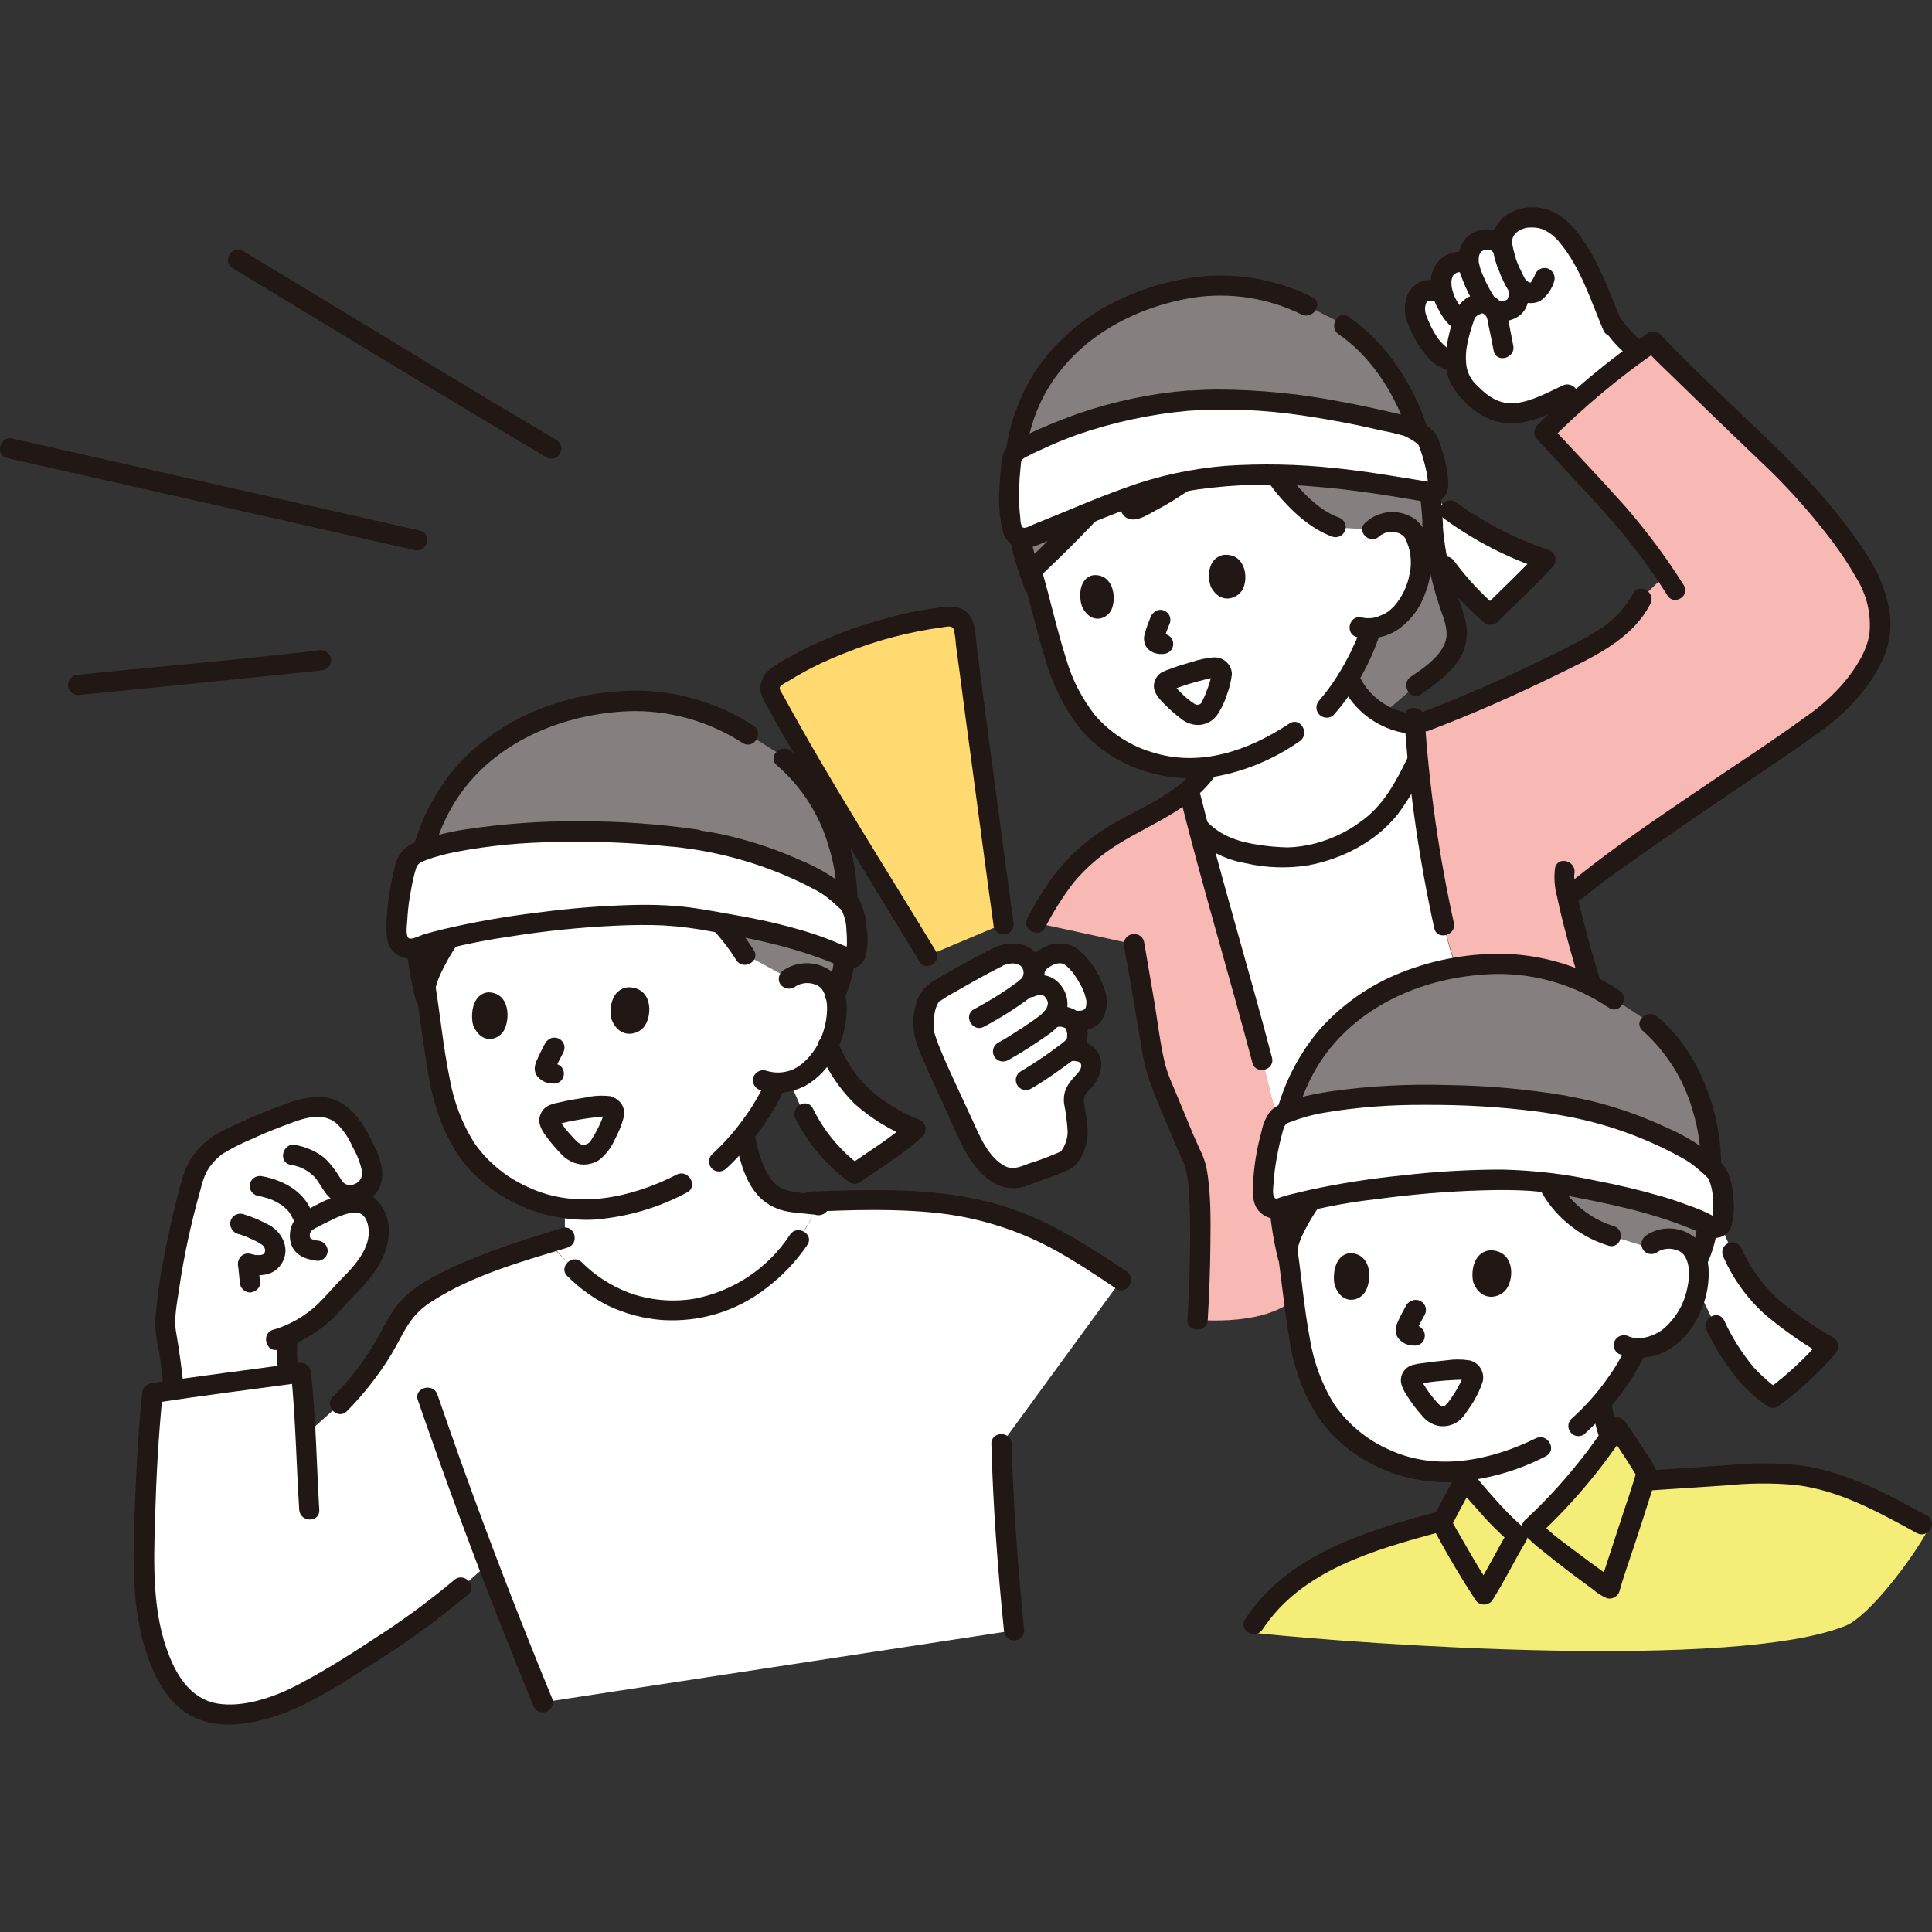<?xml version="1.0" encoding="utf-8"?>
<!-- Generator: Adobe Illustrator 26.1.0, SVG Export Plug-In . SVG Version: 6.00 Build 0)  -->
<svg version="1.1" id="Layer_1" xmlns="http://www.w3.org/2000/svg" xmlns:xlink="http://www.w3.org/1999/xlink" x="0px" y="0px"
	 viewBox="0 0 800 800" style="enable-background:new 0 0 800 800;" xml:space="preserve">
<rect x="0" y="0" width="800" height="800" fill="#333333" stroke="none"/>
<style type="text/css">
	.st0{fill:#FFFFFF;}
	.st1{fill:#211715;}
	.st2{fill:#F8B8B4;}
	.st3{fill:#85807F;}
	.st4{fill:#F4EE78;}
	.st5{fill:none;}
	.st6{fill:#FFDA71;}
</style>
<path class="st0" d="M551.9,351.3c-2.5,0.9-5.1,1.6-7.7,2.2c-4.5,1.2-9.1,1.7-13.7,1.5c-13.1-1-25.6-2.3-34.4-12.4
	c8.8,33.7,17.9,63.6,26.5,96.4c0,0,3.8,14.7,8,32.3c2.1-14,7.6-27.3,16.1-38.7c13.1-16.6,32.3-27.8,56.4-31.8
	c-2.2-5.7-3.9-11.6-5.1-17.6c-5.1-22.8-8.7-45.9-10.8-69.2c-8.8,18.3-13,26-32.3,36C553.9,350.5,552.9,350.9,551.9,351.3z"/>
<path class="st0" d="M625,225.7c4.8,2.3,9.8,4.3,14.9,6c-7.8,8.6-14.5,14.5-22.8,22.8c-7-5.9-13.2-12.7-18.5-20.1l-3.5-2.8
	c-0.9-4.6-1.5-9.3-1.9-14.1c-0.2-4.3-0.5-8.6-1.1-12.9l8.3,6.7C608.1,216.9,616.4,221.7,625,225.7z"/>
<path class="st0" d="M677.2,146.6l0.9-0.7c-4-3.6-7.6-7.6-10.7-12l-0.4-0.7c-5.2-12.4-10.7-27.8-19.6-37.4c-1.3-1.2-2.8-2.3-4.3-3.2
	c-3.2-2.1-7-2.9-10.7-2.4c-3.1,0.2-11.9,3.5-10.1,12.4l0,0.1l-1.2-1.3c-2.7-2.5-6.8-2.8-9.8-0.7c-2.2,1.8-3.3,4.5-3.2,7.3l0.1,1.9
	l-0.2-0.2c-3.1-1.9-7.1-1.2-9.4,1.6c-2.2,2.7-2.1,6.4-1.2,9.8l0.1,0.4l-3.3-1.1c-2.1-0.4-4.2,0-5.9,1.2c-2,2.3-2.7,5.3-2.1,8.3
	c1.3,4.4,3.3,8.7,5.9,12.5c2.9,4.1,6.5,7.1,10.4,6.8l0.4,0c0,2.5,0.5,4.9,1.2,7.2c2.8,4.7,6.6,8.8,11.1,11.9c3.1,2,6.6,3,10.2,3.1
	c3.1,0,6.2-0.6,9.2-1.6c4.5-1.8,9.4-3.8,14.5-6.3l3.3,3.6C660.3,159.7,668.6,152.9,677.2,146.6z"/>
<path class="st0" d="M736.2,543.3c-8.2-6.6-14.7-15.1-18.9-24.7c0,0-6.4-15.2-9.3-21.9c-0.5,8.6-1.8,18.6-5.3,25.4
	c0.7,3.7,0.8,7.5,0.1,11.3c3.1,6.4,7.5,15.5,7.5,15.5c9.6,19.1,16.9,24.9,23.8,30c8.3-6.4,16-13.5,23-21.2
	C749.8,553.3,742.8,548.5,736.2,543.3z"/>
<path class="st0" d="M391.3,449.1c-0.3-0.6-0.6-1.3-0.9-1.9c-1-2.1-7.4-16.2-7.7-19.3c-0.5-5.5-0.4-12.3,3.6-16.3
	c9-5.7,18.3-10.9,27.9-15.7c2.6-1.2,9.3-2.2,12.4,2.2l2,2.9c0.7-2.6,3-4.2,6.5-5.7c2.2-0.9,4.8-1,7-0.1c5.5,3.3,9.9,10.8,11.5,17.1
	c0.5,2.3,0.3,4.8-0.8,6.9c-1.3,2.6-4.1,3.6-8.7,3.3c2.6,2.9,3.3,10.5-2,12.4c2.3,0.2,7.7-0.3,9.2,3.9c0.7,1.8,0.6,3.8-0.3,5.5
	c-1.1,1.9-2.5,3.7-4.1,5.2c-1.7,1.4-2.5,3.5-2.4,5.6c0.1,3.6,1.9,10.9,1.6,14.5c-0.3,3.7-1.7,7.2-4,10.1c-0.8,1-9.7,4.3-15.8,6.3
	c-1.9,0.8-5.9,2.5-9,1.7C405,484.7,399.7,466.1,391.3,449.1z"/>
<path class="st0" d="M358,483.1c-1.7,1.1-3.1,2.1-4.4,3c-8.7-6.6-15.9-15.1-20.8-24.9l-5.9-13.6c2-0.5,3.9-1.3,5.6-2.3
	c4.5-3,8-7.3,10.3-12.2c7.5,17.9,18,27,36.1,34.6C372.3,473.2,365.3,478.4,358,483.1z"/>
<path class="st0" d="M326.8,405.2c2.5-1.8,5.6-2.7,8.7-2.3c3.9,0.1,7.5,2.4,9.3,5.9c2.9,5.7,1.9,15.8-0.8,21.8
	c-2.3,5.9-6.2,11-11.4,14.6c-3.4,2-7.3,3-11.3,3.1c-0.4,1-0.8,1.7-0.8,1.7c-1.3,3.1-4.6,8.6-4.6,8.6c-2.3,3.8-4.9,7.5-7.6,11
	l0.4,2.6c2.2,9.2,3.7,14.8,8.2,20.1c5.7,6.7,14.7,5.6,22.1,6.9l-8.3,14.3c-5.3,7.9-12.1,14.6-20.1,19.8
	c-13.8,8.9-30.6,11.6-46.5,7.6c-11.2-3.1-17.2-6.8-26.2-15.2l-10.5-11c2.2-0.7,4.3-1.3,6.5-2v-12.3c-10.9-1.5-21.2-6-29.9-12.8
	c-13.8-10.4-20.3-27.4-23.1-46.4c-1.6-10.9-3.2-22.9-5.2-34.7c0,0-11.1-45.6,44.1-52.4C327,340.6,326.8,405.2,326.8,405.2z"/>
<path class="st0" d="M149.3,498.1c1.3,0.2,2.6,0.7,3.6,1.6c1.2,1.3,2.2,2.8,2.9,4.4c2.3,5.3,1.1,10.5-1.3,15.7
	c-2.7,5.1-6.3,9.7-10.6,13.5c-5.6,5.5-10.9,14.4-24.7,19.8c-0.6,5.3-0.3,10.7,0.6,16c-13.3,1.8-35.1,4.8-47.7,6.6l-0.3-1.7
	c-0.6-7.3-1.6-14.5-3-21.6c-0.2-1-0.3-2.1-0.3-3.1c0.6-17.7,7.5-48.9,12.1-63c1.5-4.6,3.7-6.6,7-10c2-1.8,4.3-3.3,6.9-4.4
	c8.8-4.4,17.9-8.3,27.2-11.4c4.5-1.5,9.3-2.8,13.9-1.7c4.9,1.4,8.9,4.7,11.3,9.2c2.9,4.8,5.2,9.9,6.9,15.3c1.5,4.4-0.7,9.2-4.9,11.1
	L149.3,498.1z"/>
<path class="st1" d="M671.5,133.1c-5-11.8-9.2-24.2-16.7-34.7c-3.7-5.2-8.6-10.3-15.1-11.9c-4.8-1.3-10-0.7-14.4,1.6
	c-5.6,3-8.5,9.3-7.2,15.5c0.6,2.2,2.9,3.5,5.2,2.9c2.2-0.7,3.5-2.9,2.9-5.2c-0.7-4,2.6-6.2,5.5-6.9c0.3-0.1,1.7-0.2,0.3-0.1
	c0.8-0.1,1.6-0.1,2.4-0.1c1.5,0,2.9,0.2,4.3,0.7c2.8,1.2,5.2,3.1,7.1,5.5c8.8,10.5,13,24.4,18.3,36.8c1.2,2,3.7,2.7,5.7,1.5
	C672,137.6,672.6,135.1,671.5,133.1L671.5,133.1z"/>
<path class="st1" d="M618.2,103.6c0.5,2.9,1.3,5.8,2.5,8.5c1,2.8,2.3,5.5,3.8,8c1.6,2.4,3.9,4.2,6.7,5c2.2,0.7,4.6,0.5,6.6-0.5
	c2.8-2,4.9-5,5.8-8.3c0.6-2.2-0.7-4.5-2.9-5.2c-2.2-0.6-4.5,0.7-5.2,2.9c-0.1,0.2-0.1,0.4-0.2,0.6c0.2-0.5,0.2-0.5,0-0.1
	c-0.2,0.4-0.4,0.7-0.6,1.1c-0.1,0.3-0.3,0.5-0.5,0.8c-0.1,0.2-0.2,0.3-0.3,0.5c0.4-0.5,0.4-0.6,0.2-0.2c-0.2,0.2-0.3,0.4-0.5,0.5
	c-0.3,0.3-1.1,0.8,0.1,0c-0.7,0.5,1.2-0.4,0.2-0.1c-0.8,0.2,1.1-0.1,0.4-0.1c-0.2,0-0.3,0-0.5,0c-0.5,0-0.8-0.3,0.3,0.1
	c-0.2-0.1-0.5-0.1-0.7-0.1c-0.2,0-0.4-0.1-0.5-0.2c-0.7-0.2,1,0.5,0.1,0c-0.2-0.1-0.4-0.2-0.5-0.3c-0.9-0.6,0.5,0.5-0.1,0
	c-0.2-0.2-0.4-0.4-0.6-0.6c-0.7-0.8,0.4,0.7-0.1-0.1c-0.4-0.6-0.7-1.2-1-1.8c-0.3-0.7-0.7-1.4-1-2.1c-0.2-0.3-0.3-0.7-0.5-1
	c-0.1-0.2-0.7-1.4-0.2-0.5c-0.7-1.4-1.2-2.8-1.6-4.3c-0.5-1.6-0.9-3.3-1.2-5c-0.6-2.2-2.9-3.5-5.2-2.9
	C618.9,99.1,617.6,101.4,618.2,103.6L618.2,103.6z"/>
<path class="st1" d="M618.1,132.4c3.5,1.2,7.4,0.7,10.5-1.3c1-0.6,1.8-1.5,2.5-2.4c0.5-0.7,0.9-1.5,1.2-2.3c0.5-1.3,0.8-2.8,0.9-4.2
	c0-1.1-0.4-2.2-1.2-3c-1.6-1.6-4.3-1.6-5.9,0c0,0,0,0,0,0l-0.7,0.8c-0.4,0.6-0.6,1.4-0.6,2.1c0,0.1,0,0.2,0,0.3l0.1-1.1
	c-0.1,1-0.4,1.9-0.7,2.8l0.4-1c-0.2,0.5-0.5,0.9-0.8,1.4l0.7-0.8c-0.2,0.2-0.4,0.4-0.6,0.6l0.8-0.7c-0.5,0.4-1.1,0.7-1.7,1l1-0.4
	c-0.7,0.3-1.4,0.5-2.1,0.6l1.1-0.2c-0.7,0.1-1.3,0.1-2,0l1.1,0.2c-0.6-0.1-1.1-0.2-1.7-0.4c-1.1-0.3-2.3-0.1-3.2,0.4
	c-2,1.2-2.7,3.7-1.5,5.7C616.2,131.4,617.1,132,618.1,132.4L618.1,132.4z"/>
<path class="st1" d="M618.7,122.9c-1.8-2.8-3.3-5.7-4.6-8.8c-0.6-1.3-1.1-2.6-1.4-3.9c-0.1-0.4-0.2-0.8-0.3-1.3
	c-0.2-0.8-0.1,0.3-0.1-0.6c0-0.3,0-0.7,0-1c0-0.1,0.1-1.2,0-0.7c-0.1,0.6,0.1-0.4,0.1-0.5c0.1-0.4,0.2-0.7,0.3-1
	c-0.3,0.8,0.1-0.2,0.2-0.3c0.1-0.1,0.6-0.8,0.3-0.4c-0.4,0.4,0.4-0.4,0.5-0.5c0.4-0.4-0.6,0.3,0,0.1c0.2-0.1,0.5-0.2,0.7-0.4
	c0,0.2-0.9,0.3,0,0c0.3-0.1,0.6-0.1,0.8-0.2c0.7-0.2-0.6-0.1-0.1,0c0.3,0,0.6,0,0.9,0c0.6,0,0.4-0.1,0-0.1c0.3,0,0.6,0.1,0.9,0.2
	c0.4,0.1,0.8,0.5,0.2,0c0.2,0.2,0.6,0.3,0.8,0.5c-0.6-0.4-0.1-0.1,0.1,0.2c1.6,1.6,4.3,1.6,5.9,0c1.6-1.7,1.6-4.3,0-5.9
	c-2.9-2.8-7-4-11-3c-4,0.9-7.2,3.8-8.4,7.7c-1.2,4.2-0.8,8.6,1,12.5c1.5,4.1,3.5,8,5.8,11.6c1.2,2,3.7,2.7,5.7,1.5
	C619.2,127.4,619.9,124.9,618.7,122.9L618.7,122.9z"/>
<path class="st1" d="M607.7,129.5c-0.4-0.2-0.7-0.3-1-0.5c-0.1,0-0.9-0.6-0.6-0.4c0.4,0.3-0.4-0.4-0.5-0.4c-0.8-0.7,0.4,0.7-0.3-0.3
	c-0.8-1.2-1.6-2.5-2.3-3.7c-0.4-0.7-0.7-1.4-1-2.1c0.2,0.5-0.1-0.1-0.1-0.3c-0.1-0.3-0.2-0.7-0.3-1c-0.2-0.7-0.4-1.4-0.5-2.1
	c-0.1-0.4-0.1-0.8,0-0.2c0-0.4-0.1-0.7-0.1-1.1c0-0.6,0-1.2,0.1-1.8c-0.1,1,0.1-0.2,0.1-0.3s0.4-1,0.1-0.5s0.2-0.4,0.3-0.5
	c0.5-0.9-0.4,0.3,0.2-0.3c0.2-0.2,0.4-0.4,0.6-0.6c0.3-0.3-0.6,0.4,0,0c0.3-0.2,0.6-0.3,0.8-0.5c-0.4,0.3-0.4,0.2,0,0
	c0.3-0.1,0.5-0.1,0.8-0.2c0.9-0.3-0.8,0,0.1,0c0.3,0,0.5,0,0.8,0c0.4,0-0.7-0.2,0,0c0.2,0,0.3,0.1,0.4,0.1c0.3,0.1,0.2,0.1-0.3-0.1
	c0.2,0.2,0.5,0.3,0.8,0.5c2,1.2,4.6,0.5,5.7-1.5c1.1-2,0.4-4.5-1.5-5.7c-3.5-2.2-7.9-2.2-11.4-0.2c-3.6,2.1-5.9,5.9-6.1,10.1
	c-0.1,4,0.8,8,2.8,11.6c1.9,3.7,4.3,7.5,8.2,9.3c2,1.2,4.6,0.5,5.7-1.5C610.4,133.2,609.7,130.7,607.7,129.5L607.7,129.5z"/>
<path class="st1" d="M691.3,152.6c-4.4-4.1-8.8-8.3-13.1-12.6c-1.6-1.6-3.2-3.3-4.7-5c-0.3-0.4-0.7-0.8-1-1.2l-0.4-0.5
	c-0.4-0.5,0,0,0.2,0.2c-0.4-0.6-0.9-1.2-1.2-1.8c-1.2-2-3.7-2.7-5.7-1.5c-2,1.2-2.7,3.7-1.5,5.7l0,0c2.3,3.6,5.1,6.8,8.2,9.7
	c4.3,4.4,8.8,8.6,13.3,12.9c1.6,1.6,4.3,1.6,5.9,0C692.9,156.9,692.9,154.3,691.3,152.6L691.3,152.6L691.3,152.6z"/>
<path class="st1" d="M661,174.5c-3.5-4.4-7.3-8.7-11-12.9c-1.6-1.6-4.3-1.6-5.9,0c-1.6,1.7-1.6,4.3,0,5.9c3.8,4.2,7.5,8.5,11,12.9
	c0.8,0.8,1.9,1.2,3,1.2c1.1,0,2.2-0.4,3-1.2c0.8-0.8,1.2-1.9,1.2-3C662.1,176.4,661.7,175.3,661,174.5L661,174.5z"/>
<path class="st1" d="M646.9,159.7c-6,2.8-12.6,6.5-19.3,7.2c-6.6,0.7-11.4-2.6-15.8-7.1c-2.5-2.2-4.1-5.1-4.6-8.4
	c-0.4-3.2-0.2-6.4,0.5-9.6c0.6-2.7,1.3-5.3,2.2-7.9c0.2-0.6,0.4-1.2,0.6-1.7c0.1-0.2,0.1-0.4,0.2-0.6c-0.1,0.2-0.3,0.5,0,0
	c0.6-0.7,1.4-1.3,2.3-1.6c0.4-0.2,0.8-0.3,1.2-0.3c-0.8,0,0,0.1,0.2,0.3c0.4,0.3,0.7,0.6,1,0.9c0.5,1.1,0.8,2.3,0.9,3.5
	c0.8,3.6,1.5,7.3,2.2,10.9c1.1,5.3,9.2,3,8.1-2.2c-0.8-4-1.5-8.1-2.4-12.1c-0.6-4.1-3.4-7.5-7.2-9c-4.3-1.2-8.9,0.1-11.9,3.3
	c-2.4,2.4-3.2,6.2-4.1,9.3c-2.2,7.9-4.2,17.9,0.4,25.3c4.4,7.2,12.2,13.9,20.7,15.1c10.3,1.5,20.2-3.9,29.1-8.1
	c2-1.2,2.7-3.7,1.5-5.7C651.4,159.3,648.9,158.6,646.9,159.7L646.9,159.7z"/>
<path class="st1" d="M595.2,116.3c-4.6-1.3-9.5,0.6-11.9,4.8c-2.1,4.3-2.1,9.3,0,13.7c1.6,4.1,3.8,8,6.5,11.5
	c3.1,3.9,7.4,7.3,12.6,7.1c2.3,0,4.1-1.9,4.2-4.2c0-2.3-1.9-4.2-4.2-4.2c-0.4,0-0.8,0-1.2,0c0.9,0.1-0.2-0.1-0.4-0.2
	c-0.9-0.2,0.4,0.3-0.5-0.2c-0.4-0.2-0.7-0.4-1.1-0.6c-1-0.6,0.4,0.4-0.5-0.4c-0.3-0.3-0.7-0.6-1-0.9c-0.7-0.7-1.3-1.4-1.9-2.1
	c-1.7-2.3-3.1-4.8-4.2-7.5c-0.1-0.3-0.3-0.6-0.4-0.9c0.3,0.7-0.1-0.3-0.2-0.5c-0.3-0.7-0.5-1.3-0.7-2c-0.3-1.1-0.3-2.3,0-3.4
	c0,0,0.4-1.3,0.1-0.5c0.2-0.3,0.3-0.7,0.5-1c-0.3,0.6-0.1,0.1,0.2-0.2c-0.6,0.6,0.4-0.1-0.4,0.2c0.3-0.1,0.7-0.2,1.1-0.3
	c0.8-0.2-0.3,0,0.1,0c0.3,0,0.7,0,1,0c0.3,0,0.2,0-0.4-0.1c0.1,0,0.3,0.1,0.4,0.1c2.2,0.6,4.5-0.7,5.2-2.9S597.5,116.9,595.2,116.3
	L595.2,116.3z"/>
<path class="st2" d="M644.2,184.8c-1.8-1.9-3.5-3.7-5.1-5.5c13.9-13.9,29-26.5,45.2-37.7c4.5,5.3,52.8,51.3,54.5,53.1
	c13.4,14.5,25.5,27.7,34.9,45c3.2,6.7,4.9,14,4.7,21.4c-0.4,4.2-1.6,8.2-3.6,11.9c-5.8,11.4-13.1,18.7-23.3,26.3
	c-10.2,7.6-71.7,48.3-90,62.5l-12.4,9c2,9.7,6.3,25.4,10,37.3c-16.3-8.4-40.6-8.4-55.7-7.1c-2.3-5.8-4.1-11.8-5.3-18
	c-6-27.3-10-55.1-12-83c25.8-9.6,50.9-21,75.1-34.1c6.7-3.6,15.4-11.5,18.7-18.4l9.8-9.5c-7.5-11.3-15.9-22-25.3-31.8
	C658.2,199.9,650.8,191.9,644.2,184.8z"/>
<path class="st2" d="M495.9,546.5c0.9-14.9,2.6-57.6-1.7-66.3c-1.9-3.9-15.2-34.8-15.9-39c-3.6-20.1-5.1-30.2-8.7-50.2l-20.1-4.4
	l-20.3-4.4c1.9-3.4,4.3-8.1,5.9-10.6c6.2-9.8,14.5-18.2,24.2-24.5c8.4-5.5,17.7-9.4,26.1-14.8c2.4-1.6,4.8-3.3,7-5.2
	c9.9,40.3,20.5,74.2,30.4,112c0,0,20.8,80.6,18.7,89.5C536.2,550.6,495.9,546.5,495.9,546.5z"/>
<path class="st0" d="M683.8,515.1c2.5-1.8,5.6-2.6,8.7-2.1c3.9,0.2,7.5,2.5,9.2,6c2.8,5.8,1.7,15.8-1.1,21.8
	c-2.4,5.9-6.4,10.9-11.6,14.4c-3.8,2.1-8.1,3.1-12.4,2.9c3.5-2.7-4.4,10.2-4.4,10.2c-2.8,4.4-5.8,8.5-9.1,12.5
	c0.7,4.5,1.8,9,3.2,13.3l0.3,1c-10.5,15.5-22.9,29.5-37.1,41.6c-7.7-5.6-22.3-23.3-22.8-24.1V609c-16.8,2.2-33.8-2.7-46.9-13.5
	c-13.6-10.6-19.9-27.7-22.5-46.8c-1.5-11-2.8-22.9-4.7-34.8c0,0-12.4-61,61-61C690.2,452.9,683.8,515.1,683.8,515.1z"/>
<path class="st3" d="M487.5,278.1l-59-35.6c-5.4-14.1-8.2-29.1-8.5-44.2c0.1-13.7,3.6-27.1,10.2-39.1c11.4-19.2,30.9-33,57.1-38.9
	c18.5-4.1,37.8-3.3,61.2,10.1c18.9,7.9,36.1,32.8,40.7,55.9c2.1,10.3,3.5,20.7,4.2,31.1c1.4,18.1,5.8,29.1,8.6,37.5
	c3.7,11.2,0.2,17.9-15.6,28.9l-19,16.4C567.3,300.3,513.2,293.6,487.5,278.1z"/>
<path class="st0" d="M494.9,195.9c-7.7,6-16,11-24.8,15c-0.9,0.4-1.9,0-2.3-0.9c-0.1-0.3-0.2-0.5-0.1-0.8c0.3-5.2,0.4-10.2,0.2-15.4
	c-11.1,12.6-23.4,26.1-35,37.1c-1.2,1.2-2.7,2.4-3.6,3.3l-2.2,2.1l0.2,0.6c3.2,10.9,5.9,21.8,8.7,31.8c4.7,17.4,12.7,32.6,26.7,40.8
	c11.3,7.1,24.8,9.9,38,8.1c-2.3,3.6-5.1,6.7-8.4,9.5c1.3,5.3,2.6,10.4,3.9,15.5c8.9,10,21.3,11.3,34.4,12.4
	c4.6,0.2,9.2-0.3,13.7-1.5c3.6-0.8,7.2-1.9,10.6-3.4c19.3-10.1,23.5-17.7,32.3-36c-0.5-4.8-0.9-9.5-1.2-14.3
	c-12.1-0.6-22.8-8.2-27.3-19.5c2-3.3,3.7-6.7,5.3-10.1c0,0,5.7-12.9,2.8-10c4.1-0.3,7.9-1.8,11.2-4.2c4.4-3.9,7.6-9.1,9.1-14.9
	c1.9-5.9,1.6-15.4-1.7-20.4c-2.1-3.1-5.7-4.8-9.4-4.5c-2.9,0-5.7,1.1-7.8,3.1l-15.2-0.9c-9.5-3.2-21.3-15.7-26.1-23.3
	c-4.2-6.7-8-13.6-11.4-20.8C509.8,182.5,502.9,189.8,494.9,195.9z"/>
<path class="st3" d="M632.6,473.4c1.9,0.7,2.9,4.1,3.6,5.7c1.7,3.9,3.2,7.8,5.2,11.5c5.5,10.2,14.8,17.8,25.8,21.2l14.9,4.6l1.7-1.3
	c2.5-1.8,5.6-2.6,8.7-2.1c3.9,0.2,7.5,2.5,9.2,6l1.3,2.6c5.3-10.9,5.2-29.6,5.5-37.6c0.2-7.7-0.8-15.5-2.9-22.9
	c-4.3-14.8-10.4-26.9-22.4-37.2l-2.3-2l-12.4-8.1c-16.4-11.2-36.3-16.3-56-14.2c-28.5,2.5-51,14.3-65.7,33
	c-8.6,11.7-14.2,25.4-16.2,39.8c-1.8,15.6-1,31.4,2.5,46.7c0.2-1.6,0.3-2.6,0.3-2.6c1-7.9,15.1-30.2,25.6-36.9L632.6,473.4z"/>
<path class="st1" d="M114.7,555.8c-0.3,5.2,0.1,10.4,1.2,15.5c0.6,2.2,2.9,3.5,5.2,2.9c2.2-0.7,3.5-2.9,2.9-5.2
	c-0.3-1.3-0.5-2.5-0.7-3.8l0.2,1.1c-0.5-3.5-0.6-7-0.4-10.5c0-2.3-1.9-4.2-4.2-4.2C116.6,551.6,114.7,553.5,114.7,555.8L114.7,555.8
	z"/>
<path class="st1" d="M115.3,558.8c8.7-2.5,16.6-7.1,23-13.4c2.3-2.3,4.3-4.7,6.5-7.1c3-3.2,6.2-6.2,8.9-9.7
	c6.8-8.7,10.8-21,3.3-30.6c-7.4-9.5-22.3-1.1-30.3,3.2c-5.1,2.4-7.7,8-6.3,13.5c1.5,5.2,6.2,6.8,11.1,7.4c2.3,0,4.2-1.9,4.2-4.2
	c-0.1-2.3-1.9-4.1-4.2-4.2c-1-0.1-1.9-0.4-2.8-0.8c-0.1-0.1-0.3-0.5-0.1,0c-0.3-0.5-0.4-1.2-0.3-1.8c0.2-1.4,1.1-1.9,2.2-2.5
	c1.8-1,3.7-1.9,5.5-2.8c3.5-1.7,7.3-3.7,11.3-3.7c3.5,0,5,3.5,5.3,6.6c1,8-5.8,15.5-11,20.7c-3.4,3.4-6.5,7.2-10,10.6
	c-5.3,5-11.7,8.7-18.7,10.7C108,552.3,110.2,560.4,115.3,558.8L115.3,558.8z"/>
<path class="st1" d="M120.2,482.3c3.8,0.5,7.3,2.3,10,5c2.2,2.5,3.5,5.7,5.8,8.1c5.6,6,16.2,4.5,20.4-2.3c4.5-7.2,0-16-3.4-22.6
	c-4.2-8.1-10-15.5-19.8-16.3c-5.1,0-10.3,1-15,3c-5,1.7-9.9,3.7-14.7,5.8c-4.6,2-9.3,4.1-13.7,6.5c-3.7,2.2-6.9,5.1-9.5,8.5
	c-4.2,5.4-5.6,12.9-7.3,19.4c-2,7.8-3.7,15.7-5.2,23.6c-1.7,8.6-2.9,17.3-3.5,26.1c0,4.1,0.5,8.2,1.5,12.2c0.8,4.8,1.3,9.7,1.8,14.6
	c0.1,2.3,1.9,4.1,4.2,4.2c2.3,0,4.2-1.9,4.2-4.2c-0.8-7.5-1.8-14.9-3.1-22.4c-1-5.7,0.5-12.3,1.3-18c2-13.8,5-27.4,8.8-40.8
	c0.6-2.6,1.4-5.2,2.6-7.6c1.7-2.9,4-5.5,6.7-7.4c3.6-2.2,7.5-4.2,11.4-5.8c4.1-1.9,8.3-3.7,12.6-5.3c7.2-2.7,16.7-7.2,23.4-1.1
	c2.7,2.7,4.8,5.9,6.3,9.4c1.8,3.1,3.2,6.6,3.9,10.1c0.4,2.3-0.9,4.5-3.1,5.3c-1.2,0.6-2.7,0.5-3.9-0.1c-0.7-0.4-1.2-1-1.6-1.7
	c-1.9-3.3-4.2-6.4-6.9-9c-3.5-2.8-7.7-4.6-12.1-5.4C117.2,473,114.9,481.1,120.2,482.3L120.2,482.3z"/>
<path class="st1" d="M106.5,495.1c1.3,0.2,2.5,0.6,3.7,0.9c0.8,0.2,1.6,0.5,2.4,0.8c0.2,0.1,0.4,0.1,0.5,0.2c-1.4-0.5-0.4-0.2-0.1,0
	c0.4,0.2,0.8,0.4,1.2,0.6c0.8,0.4,1.6,0.9,2.4,1.4c0.2,0.1,0.4,0.2,0.5,0.4c0.9,0.6-0.6-0.5,0,0c0.4,0.3,0.7,0.6,1.1,0.9
	c0.3,0.3,0.7,0.7,1,1c0.2,0.2,0.4,0.5,0.6,0.7c-0.3-0.3-0.5-0.7-0.1-0.1c0.3,0.4,0.6,0.9,0.9,1.4c0.1,0.2,0.2,0.4,0.3,0.6
	c0.1,0.3,0.6,1.3,0.1,0.1c0.3,1,1,1.9,1.9,2.5c1,0.6,2.1,0.7,3.2,0.4c2.2-0.6,3.5-2.9,2.9-5.2c-1-2.6-2.5-4.9-4.5-6.9
	c-1.7-1.7-3.6-3.1-5.7-4.2c-3.2-1.7-6.6-2.9-10.1-3.5c-2.2-0.6-4.5,0.7-5.2,2.9C102.9,492.2,104.3,494.5,106.5,495.1L106.5,495.1z"
	/>
<path class="st1" d="M98.4,510.9c1.6,0.4,3.1,1,4.6,1.6l-1-0.4c1.9,0.8,3.8,1.7,5.6,2.7c1,0.5,2.1,0.7,3.2,0.4
	c2.2-0.6,3.5-2.9,2.9-5.2c-0.3-1.1-1-2-1.9-2.5c-3.5-2-7.3-3.6-11.2-4.8c-1.1-0.3-2.2-0.1-3.2,0.4c-2,1.2-2.7,3.7-1.5,5.7
	C96.5,509.9,97.4,510.6,98.4,510.9L98.4,510.9z"/>
<path class="st1" d="M107.6,514.8c0.3,0.2,0.7,0.6,1,0.6c-0.2,0-0.6-0.5-0.2-0.1c0.1,0.1,0.3,0.3,0.4,0.4c0.1,0.1,0.3,0.3,0.4,0.4
	c0.6,0.7-0.3-0.5-0.1-0.1c0.2,0.3,0.4,0.6,0.5,0.9c0.3,0.4-0.2-0.8-0.1-0.3c0,0.2,0.1,0.3,0.2,0.5c0,0.2,0.1,0.4,0.1,0.5
	c0.1,0.5,0-0.8,0-0.3c0,0.3,0,0.7,0,1c0,0.5,0.2-0.8,0-0.3c-0.1,0.2-0.1,0.4-0.2,0.7c-0.2,0.6,0-0.2,0.1-0.2
	c-0.1,0.2-0.2,0.3-0.3,0.5c-0.3,0.6,0-0.2,0.1-0.1c0,0-0.4,0.4-0.4,0.4c-0.5,0.5,0.1-0.2,0.2-0.1c0,0-0.5,0.3-0.5,0.3
	c0,0,0.8-0.2,0.1-0.1l-0.6,0.2c-0.7,0.2,0.1,0,0.2,0c-0.2,0-0.5,0.1-0.7,0.1c-0.6,0-1.1,0-1.7,0c-0.2,0-0.5,0-0.7-0.1
	c-0.6,0,0.6,0.2,0,0c-0.5-0.2-1.1-0.2-1.6-0.4c-1.5-0.4-3,0-4.1,1.1c-1,1.1-1.4,2.6-1.1,4.1c-0.2-1.5,0,0.3,0.1,0.6
	c0.1,0.7,0.1,1.3,0.2,2c0.1,1.3,0.3,2.7,0.4,4c0.1,2.3,1.9,4.1,4.2,4.2c2.1-0.1,4.5-1.9,4.2-4.2c-0.3-3-0.6-5.9-1-8.9l-5.2,5.2
	c3,0.9,6.2,1,9.3,0.3c3.2-0.9,5.7-3.3,6.8-6.4c2-5.3-1.2-11.1-5.8-13.7c-2-1.2-4.6-0.5-5.7,1.5C104.9,511,105.6,513.6,107.6,514.8
	L107.6,514.8z"/>
<path class="st0" d="M224.8,704.9c-7.9-19-15.4-38.1-22.7-57.3l-11.1,9.8c-14.1,12.5-58,42.4-75.8,48.6c-12,4.2-26.2,6.8-36.5-0.7
	c-3.3-2.5-6-5.6-8.1-9.2c-8.9-14.4-10.4-32-10.8-48.9c-0.5-20.5,2.1-58.4,3.4-70.2c6.9-1.1,45.8-6.3,61.5-8.5
	c0.9,8.7,1.4,17.2,1.9,25.6l14.2-12.7c8.1-8.1,14.9-17.3,20.4-27.4c1.9-4,4.2-7.7,6.8-11.3c4-4.4,8.8-8,14.1-10.6
	c14.2-7.6,29.5-12.7,44.9-17.4c16.5,16.6,22,21.9,37.2,26.1c15.9,4.1,32.7,1.3,46.5-7.6c17.1-11.8,22-22,28.7-35.8
	c27.4-1,55.6-1.5,81.2,8.1c15.7,5.9,29.8,15.2,43.7,24.5l-49.6,67.9c0.5,19,1.4,35.5,2.9,54.1c0.6,7.7,1.6,15.4,2.4,23.1"/>
<path class="st4" d="M795.8,631.1c-16.2-8.9-32.9-18-51.3-20.4c-9.7-0.9-19.5-0.9-29.2,0l-31.3,2.1l-2.3-2.7
	c-0.1-0.7-7.7-12.7-12.4-19.1c-10,15.3-21.8,29.2-35.2,41.6l-5.8,3.2c-7.9-6.4-21.2-22.5-21.7-23.2c-2.6,4.8-8,14.6-9.3,17.3
	l-2.8,0.5c-14.2,3.9-28.5,7.8-41.8,14.3s-25.6,15.5-33.6,27.9c0,0-0.4,3.1,1.8,3.7c44.6,4.7,197.6,15.4,243.3-3.1
	c9.9-4,27.9-28.2,33.6-38.8C798.4,633.6,795.8,631.1,795.8,631.1z"/>
<path class="st1" d="M258.3,462.4c0.5-2.2-0.1-4.4-1.6-6.1c-1.1-1.2-2.5-2-4.1-2.4c-3.5-0.4-7-0.2-10.3,0.6c-3.3,0.5-6.6,1-9.9,1.8
	c-3.4,0.7-7,1.3-8.5,4.9c-1.5,3.4,0.1,6.4,2.1,9.1c1.9,2.7,4.1,5.2,6.4,7.6c2,2.2,4.7,3.7,7.7,4.2c2.9,0.4,5.9-0.3,8.3-2
	c2.7-2.3,4.8-5.1,6.2-8.3C256.2,468.8,257.5,465.7,258.3,462.4c0.6-2.2-0.7-4.5-2.9-5.1c-2.2-0.6-4.5,0.7-5.2,2.9
	c-0.2,0.9-0.4,1.7-0.7,2.6c-0.3,0.9-0.6,1.7-1,2.5c-1,2.2-2.1,4.2-3.4,6.3c-0.2,0.3-0.3,0.5-0.5,0.8c0,0.1-0.4,0.5-0.1,0.2
	c0.3-0.3-0.5,0.5-0.6,0.6c-0.6,0.5-0.1,0.1,0,0c-0.2,0.1-0.4,0.2-0.6,0.4c-0.2,0.1-0.4,0.2-0.6,0.3c0.3-0.1,0.5-0.2,0.1-0.1
	c-0.2,0-0.4,0.1-0.6,0.2c-0.3,0.1-0.7,0,0.1,0c-0.4,0-0.8,0-1.1,0c-0.5,0.1,0.6,0.2,0.1,0c-0.2,0-0.3-0.1-0.5-0.1
	c-0.2-0.1-0.4-0.1-0.6-0.2c0.8,0.2,0.2,0.1-0.1-0.1s-1-0.7-0.4-0.2c-0.4-0.4-0.8-0.7-1.2-1.1c-0.9-0.9-1.7-1.8-2.5-2.7
	c-1.5-1.6-2.8-3.3-3.9-5.1c-0.1-0.2-0.2-0.4-0.3-0.5c-0.5-0.8,0-0.1-0.1,0c0,0-0.1-1.2,0,0.2c0,0.2-0.3,0.9,0,0.2
	c-0.1,0.2-0.2,0.4-0.3,0.6c-0.1,0.1-0.8,0.6-0.4,0.4c0.4-0.3-0.2,0.1-0.2,0.1c0.5-0.1,0.9-0.2,1.4-0.3c2.3-0.6,4.7-1.1,7.1-1.5
	c2.8-0.5,5-0.8,7.7-1.1c1.3-0.2,2.7-0.3,4-0.3c-0.2,0-0.8-0.2-0.1,0c0.5,0.2,0.2,0.1-0.1,0c-0.7-0.4-0.2-0.3-0.1,0
	c-0.4-0.5-0.6-1.2-0.4-1.8c-0.5,2.2,0.7,4.5,2.9,5.2C255.4,465.9,257.6,464.6,258.3,462.4z"/>
<path class="st1" d="M510.1,279.1c-0.1-3.9-3.4-7-7.3-6.9c-0.1,0-0.2,0-0.3,0c-3.1,0.3-6.1,0.9-9,1.9c-2.9,0.8-5.8,1.7-8.7,2.8
	c-1.3,0.4-2.6,0.9-3.9,1.6c-1.8,1.1-2.9,3.1-3.1,5.2c-0.2,3.2,2.3,5.8,4.4,7.9c2.1,2.1,4.3,4.1,6.7,5.9c2,1.7,4.6,2.7,7.3,2.7
	c2.9-0.1,5.6-1.4,7.5-3.7c1.9-2.7,3.4-5.8,4.4-9C509.1,284.8,509.8,282,510.1,279.1c0-2.3-1.9-4.2-4.2-4.2c-2.3,0.1-4.1,1.9-4.2,4.2
	c-0.1,0.7,0.1-0.2,0.1-0.3c0,0.2,0,0.4-0.1,0.6c-0.1,0.4-0.2,0.8-0.3,1.3c-0.2,0.9-0.5,1.8-0.8,2.8c-0.3,0.9-0.6,1.8-1,2.7
	c-0.2,0.4-0.3,0.9-0.5,1.3c0.3-0.7,0,0,0,0.1c-0.1,0.3-0.3,0.6-0.4,0.9c-0.4,0.8-0.8,1.6-1.2,2.5c-0.3,0.6,0,0,0.1-0.1
	c-0.1,0.2-0.3,0.3-0.4,0.4c-0.1,0.2-0.3,0.3-0.4,0.4c0.4-0.1,0.5-0.3,0-0.1c-0.9,0.4,0.5-0.1-0.2,0.1c-0.2,0.1-0.4,0.1-0.6,0.1
	c-0.1-0.1,0.9,0,0.3,0c-0.2,0-0.4,0-0.6,0c-0.7,0,0.3,0,0.2,0.1c-0.1,0-0.3,0-0.4-0.1c-0.6-0.2-0.4,0.1,0,0.1
	c-0.3,0-0.8-0.5-1.1-0.6c-0.2-0.1-0.4-0.3-0.6-0.4c-0.1-0.1-0.6-0.5-0.1,0c-0.8-0.7-1.7-1.3-2.5-2c-1.6-1.4-3.1-2.9-4.5-4.5
	c-0.2-0.2-0.3-0.4-0.5-0.6c-0.1-0.1-0.6-0.7-0.3-0.3c0.2,0.2,0-0.5,0,0.1c0,0.3,0.1,0.5,0.2,0.8c0-0.7,0,0.2-0.1,0.3
	c-0.1,0.3-0.3,0.7-0.6,0.9c0.2-0.2,0.6-0.5-0.2,0.1c-0.5,0.4-0.2,0.1,0.2-0.1c2.1-0.8,4.2-1.5,6.3-2.2c2.5-0.8,5.1-1.5,7.6-2.1
	c0.6-0.1,1.1-0.3,1.7-0.4c0.3-0.1,0.6-0.1,0.9-0.2c1.2-0.3-0.4-0.1,0.2,0c0.2,0,0.9-0.1,0.3-0.1c-0.3-0.1-0.3,0,0.1,0l-0.4-0.2
	l0.3,0.2l-0.3-0.2L502,280c-0.2-1.3-0.3-1.6-0.3-0.9c0,2.3,1.9,4.2,4.2,4.2C508.2,283.3,510.1,281.4,510.1,279.1L510.1,279.1z"/>
<path class="st1" d="M614,571.9c0.8-3.9-1.6-7.7-5.5-8.6c0,0-0.1,0-0.1,0c-3.2-0.5-6.4-0.5-9.6,0c-3.4,0.3-6.7,0.7-10,1.2
	c-1.3,0.1-2.6,0.4-3.9,0.7c-2.1,0.6-3.8,2.2-4.5,4.3c-1.1,3.3,0.8,6.2,2.5,8.9c1.7,2.6,3.5,5.1,5.6,7.4c1.7,2.3,4.2,4,7,4.6
	c3.2,0.6,6.5-0.3,9-2.4c1.2-1.1,2.2-2.4,3.1-3.8c0.9-1.3,1.8-2.6,2.6-3.9C611.7,577.7,613.1,574.9,614,571.9
	c0.6-2.2-0.7-4.5-2.9-5.2c-2.2-0.6-4.5,0.7-5.2,2.9c-0.1,0.4-0.2,0.8-0.4,1.2c-0.1,0.2-0.1,0.3-0.2,0.5c-0.2,0.6,0.3-0.6,0,0
	c-0.4,0.9-0.8,1.7-1.3,2.6c-1,1.9-2.2,3.8-3.4,5.5c-0.3,0.4-0.6,0.8-0.9,1.2c-0.5,0.7-0.2,0.3-0.1,0.1c-0.2,0.2-0.3,0.4-0.5,0.6
	c-0.1,0.1-0.3,0.2-0.4,0.4c-0.3,0.4,0.5-0.2,0.1,0c-0.1,0.1-0.3,0.2-0.4,0.3c-0.7,0.5,0.4,0,0,0.1c-0.4,0.1-0.7,0.2-1.1,0.3
	c1-0.2-0.2-0.1-0.5-0.1c0.9,0,0-0.1-0.3-0.2c-0.5,0,0.4,0.4,0.1,0c-0.2-0.2-0.5-0.3-0.7-0.4c0.7,0.4-0.1-0.2-0.3-0.4
	c-0.3-0.4-0.6-0.7-1-1.1c-0.8-0.9-1.5-1.8-2.2-2.7c0.3,0.4-0.5-0.6-0.6-0.8c-0.3-0.4-0.6-0.9-0.9-1.3c-0.7-1-1.3-2-1.9-3
	c-0.3-0.5-0.6-1-0.8-1.5c0.1,0.1,0.1,0.5,0.1,0.2c0-0.5,0,0.5,0,0.6c-0.1,0.6-0.4,0.9-0.9,1.3c-0.1,0.1-0.9,0.2-0.1,0.1
	c0.4-0.1,0.7-0.1,1.1-0.2c2.4-0.4,4.1-0.7,6.3-0.9c2.7-0.3,5.4-0.5,8.1-0.6c1.3-0.1,2.5-0.1,3.8,0c-0.2,0-0.8-0.2-0.1,0
	c0.5,0.2,0.2,0.1-0.1-0.1c0.6,0.3,0,0-0.1-0.1L606,571c0.4,0.8,0.4,0.3-0.1-1.3c-0.6,2.2,0.7,4.5,2.9,5.2
	C611.1,575.5,613.4,574.2,614,571.9L614,571.9z"/>
<path class="st3" d="M175.9,350.2c-1.4,4.8-2.5,9.7-3.1,14.6c-1.6,15.6-0.5,31.4,3.2,46.6c0.2-1.6,0.3-2.7,0.3-2.7
	c0.9-7.9,14.6-30.5,25.1-37.3c1.2-0.8,3,0,3.7,2.1c0.6,1.6,0.9,3.4,0.8,5.1c-0.1,1.5,1,2.8,2.5,2.9c0.6,0,1.1-0.1,1.6-0.4
	c7.4-5.1,21.5-18.8,37.7-23.3l15.2,1.3c4.9,1.6,27.6,7.9,45.9,36.3l18.1,9.8c2.5-1.8,5.6-2.7,8.7-2.3c3.9,0.1,7.5,2.4,9.3,5.9
	l1.3,2.6c5.1-10.9,4.8-29.6,4.9-37.7c0.1-7.8-1-15.5-3.3-22.9c-4.5-14.7-10.8-26.7-23-36.8l-2.4-2l-12.5-7.9
	c-16.6-11-36.5-15.7-56.2-13.3c-28.4,2.9-50.7,15.1-65.2,34C182.8,332.4,178.6,341,175.9,350.2z"/>
<path class="st1" d="M235,528.5c4.9,4.9,10.6,9,16.7,12.1c7.1,3.4,14.7,5.4,22.5,6c15.6,1,31-3.7,43.2-13.3c6.6-5,12.3-11,16.9-17.8
	c3-4.5-4.3-8.7-7.2-4.2c-9.1,13.9-23.4,23.4-39.7,26.5c-9.2,1.5-18.7,0.6-27.5-2.7c-7.1-2.8-13.6-7-19-12.4
	C237,518.9,231,524.8,235,528.5L235,528.5z"/>
<path class="st1" d="M713.7,520.7c4.1,9.1,10,17.3,17.5,23.9c7.4,6.2,15.4,11.8,23.8,16.6l-0.8-6.6c-6.6,7.7-14,14.6-22.1,20.6h4.2
	c-1.9-1.4-2.8-2.1-4.7-3.7c-1.9-1.7-3.8-3.5-5.5-5.4c-4.9-5.9-9-12.4-12.2-19.4c-2.4-4.8-9.7-0.6-7.2,4.2
	c3.6,7.6,8.2,14.6,13.5,21.1c3.5,3.9,7.5,7.4,11.8,10.4c1.3,0.8,2.9,0.8,4.2,0c8.7-6.4,16.7-13.7,23.8-21.9c1.6-1.7,1.6-4.4-0.1-6
	c-0.2-0.2-0.5-0.4-0.7-0.6c-7.8-4.4-15.2-9.5-22.1-15.2c-6.9-6.1-12.5-13.7-16.2-22.2c-1.2-2-3.7-2.7-5.7-1.5
	C713.2,516.1,712.6,518.7,713.7,520.7L713.7,520.7z"/>
<path class="st1" d="M350,411.9L350,411.9l-0.6,2.1c5.6-11.8,5.6-25.6,5.7-38.4c0.2-15.9-3.7-31.5-11.5-45.4
	c-4.1-7.3-9.5-13.8-16-19.2c-4.1-3.5-10.1,2.4-5.9,5.9c10.4,9,17.9,20.9,21.6,34.1c4.1,13.1,3.9,27.1,2.8,40.7
	c-0.3,3.5-0.8,7-1.5,10.5c-0.4,1.6-0.8,3.2-1.3,4.8c-0.8,1.5-1.4,3.1-1.7,4.8C341.7,417.3,350,417.3,350,411.9L350,411.9z"/>
<path class="st1" d="M261.7,363.2c2.2,0.7,4.3,1.4,6.4,2.3c0.2,0.1,0.4,0.1,0.6,0.2c0.3,0.1,0.7,0.3,1,0.5c1,0.4,2,0.9,2.9,1.4
	c1.9,1,3.9,2,5.7,3.2c10.8,6.9,19.8,16,26.6,26.8c2.9,4.5,10.2,0.3,7.2-4.2c-7.5-11.9-17.4-21.9-29.2-29.5c-6-3.7-12.4-6.6-19.2-8.7
	C258.8,353.4,256.6,361.5,261.7,363.2L261.7,363.2z"/>
<path class="st1" d="M180.4,408.8c-0.1,1.1,0.1-0.4,0.2-0.6c0.1-0.5,0.3-1,0.4-1.4c0.4-1.1,0.8-2.2,1.3-3.3
	c4.3-9.1,9.9-17.4,16.8-24.7c1-1,2-1.9,3-2.7c0.1-0.1,1.2-0.7,1.3-0.9l-2.4-0.2l0.2,0.6c0.1,0.6,0.2,1.1,0.4,1.7
	c-0.1,1.9,0.3,3.7,1.1,5.4c1.2,1.9,3.3,3.1,5.5,3.2c3.3,0.1,5.9-2.5,8.4-4.4c2.5-2,5.1-4,7.6-6c7.5-5.6,15.4-10.9,24.5-13.5
	c5.2-1.5,3-9.6-2.2-8.1c-8.6,2.7-16.6,6.9-23.7,12.3c-3.3,2.4-6.5,4.9-9.7,7.4c-1.1,0.9-2.2,1.7-3.3,2.6c-0.5,0.3-1,0.6-1.4,1
	c-0.7,0.8-0.7-0.2,0.2,0.4c0.8-0.2,1.3,0.2,1.5,1.1v-0.7c0.1-2.3-0.4-4.6-1.4-6.6c-0.9-2.2-2.9-3.8-5.2-4.3
	c-3.6-0.7-6.7,2.4-9.1,4.6c-5.4,5.2-10,11.1-13.9,17.6c-3.7,5.9-7.5,12.4-8.4,19.4c0,2.3,1.9,4.2,4.2,4.2
	C178.6,412.9,180.4,411.1,180.4,408.8L180.4,408.8z"/>
<path class="st1" d="M253.3,422.3c-1.2-3.9-0.5-12.7,6.8-13.5c9.7,0,10.2,10.7,7,15.8C264.5,428.7,256.6,430.5,253.3,422.3z"/>
<path class="st1" d="M195.9,424.4c-1.1-3.9-0.5-12.8,6.2-13.5c8.8,0,9.4,10.8,6.5,15.9C206.2,430.9,199.1,432.6,195.9,424.4z"/>
<path class="st1" d="M225.8,431.9c-1.4,2.5-2.6,5-3.7,7.6l0.4-1c-0.6,1.2-1,2.5-1.1,3.8c0,1.7,0.7,3.3,2,4.3c1,0.9,2.1,1.5,3.4,1.8
	c0.8,0.2,1.7,0.2,2.5,0.3c1.1,0,2.2-0.4,3-1.2c1.6-1.6,1.6-4.3,0-5.9c0,0,0,0,0,0c-0.8-0.7-1.9-1.2-3-1.2c-0.4,0-0.8,0-1.1-0.1
	l1.1,0.1c-0.3,0-0.7-0.1-1-0.3l1,0.4c-0.3-0.1-0.6-0.3-0.8-0.5l0.8,0.7c-0.2-0.1-0.4-0.3-0.5-0.5l0.7,0.8c-0.1-0.1-0.1-0.1-0.1-0.2
	l0.4,1c-0.1-0.1-0.1-0.3-0.1-0.4l0.2,1.1c0-0.2,0-0.4,0-0.6l-0.1,1.1c0.1-0.4,0.2-0.8,0.4-1.2l-0.4,1c0.2-0.5,0.4-0.9,0.6-1.4
	l-0.4,1c0.9-2.2,2.1-4.4,3.2-6.5c0.5-1,0.7-2.1,0.4-3.2c-0.6-2.2-2.9-3.5-5.2-2.9C227.3,430.2,226.4,430.9,225.8,431.9L225.8,431.9z
	"/>
<path class="st1" d="M300.7,483.9c5.8-5.4,11-11.4,15.5-18c3.1-4.4,5.8-9,8-13.8c1.1-2,0.4-4.5-1.5-5.7c-2-1.2-4.6-0.5-5.7,1.5
	c-2.2,4.7-4.7,9.2-7.7,13.4c-4.2,6.1-9,11.7-14.5,16.7c-1.6,1.6-1.6,4.3,0,5.9C296.4,485.5,299,485.5,300.7,483.9L300.7,483.9z"/>
<path class="st1" d="M311.9,300.4c-13.8-8.9-29.8-13.9-46.2-14.4c-15.1-0.3-30.2,2.6-44.2,8.4c-12.8,5.3-24.3,13.5-33.4,24
	c-10.1,12.2-16.7,26.8-19,42.5c-2.6,17.6-1.5,35.6,3,52.9c1.3,5.2,9.4,3,8.1-2.2c-7.1-27.5-6.3-59.9,11-83.7
	c15.8-21.6,42.8-32.3,68.9-33.4c16.8-0.6,33.4,4.1,47.5,13.2C312.3,310.5,316.5,303.3,311.9,300.4L311.9,300.4z"/>
<path class="st1" d="M280.2,486.4c-18.7,9.5-41,14.5-60.8,5.5c-9.1-3.9-17-10.2-22.7-18.2c-5.3-8.2-8.8-17.5-10.5-27.1
	c-2.8-13.6-4-27.6-6.4-41.4c-0.6-2.2-2.9-3.5-5.2-2.9c-2.2,0.7-3.5,2.9-2.9,5.2c2.3,13.2,3.6,26.6,6.1,39.7
	c1.8,10.5,5.5,20.7,11.1,29.8c12.2,18.8,35.2,29.2,57.4,28c13.4-1.1,26.5-4.9,38.3-11.3C289.2,491.2,285,483.9,280.2,486.4
	L280.2,486.4z"/>
<path class="st1" d="M328.9,408.8c2.3-1.7,5.4-2.2,8.2-1.3c1,0.3,1.9,0.8,2.7,1.5c0.3,0.3,0.6,0.6,0.8,0.9c-0.5-0.7,0.2,0.4,0.3,0.6
	c2.5,4.5,1.6,11.3,0.2,16.1c-1.6,5.4-4.7,10.3-9,13.9c-4.2,3.5-9.8,4.5-15,2.8c-2.2-0.6-4.5,0.7-5.2,2.9c-0.6,2.2,0.7,4.5,2.9,5.2
	c5.8,2.4,13,1,18.5-1.7c5.5-3.1,10-7.9,12.7-13.6c2.9-5.5,4.5-11.5,4.6-17.7c0.1-5.4-1-11.4-5.1-15.2c-5.8-5.2-14.5-5.8-21-1.5
	c-1.9,1.2-2.6,3.7-1.5,5.7C324.3,409.3,326.9,410,328.9,408.8L328.9,408.8z"/>
<path class="st1" d="M680.2,426.8c10.1,9,17.3,20.7,20.9,33.7c3.9,12.9,3.7,26.3,2.6,39.6c-0.6,6.6-1.4,13.7-4.4,19.8
	c-2.4,4.8,4.8,9.1,7.2,4.2c5.8-11.7,5.9-25.6,6.2-38.3c0.4-15.9-3.3-31.6-10.8-45.5c-4-7.4-9.3-13.9-15.7-19.4
	C682,417.4,676.1,423.3,680.2,426.8L680.2,426.8z"/>
<path class="st1" d="M630.5,477c0.7,0.3,0-0.3,0.4,0.3c-0.3-0.4,0.3,0.7,0.3,0.7c0.2,0.5,0.5,1.1,0.8,1.9c1,2.4,2,4.8,3,7.1
	c2,4.7,4.5,9.1,7.7,13.1c6.1,7.4,14.2,12.9,23.3,15.7c5.2,1.6,7.4-6.5,2.2-8.1c-8.2-2.5-15.3-7.7-20.4-14.6c-2.7-4.1-4.9-8.4-6.7-13
	c-1.5-3.4-2.7-8.7-6.5-10.4c-2-1.1-4.5-0.4-5.7,1.5C627.9,473.3,628.5,475.8,630.5,477L630.5,477z"/>
<path class="st1" d="M537.3,517.5c0.2-1.2,0.5-2.3,0.9-3.4c0.2-0.4,0.3-0.8,0.5-1.3c0.3-0.8-0.3,0.6,0.1-0.3c0.3-0.7,0.7-1.4,1-2.1
	c1.8-3.6,3.9-7.2,6.2-10.5c2.2-3.4,4.7-6.6,7.4-9.7c1.3-1.5,2.6-2.9,4.1-4.2c0.6-0.6,1.3-1.2,2-1.7c-0.6,0.5,0.2-0.2,0.4-0.3
	c0.4-0.3,0.8-0.5,1.2-0.8c4.5-2.9,0.3-10.2-4.2-7.2c-7.3,4.7-13,12.1-17.8,19.3c-2.4,3.5-4.5,7.2-6.4,10.9c-1.6,2.9-2.7,6-3.4,9.2
	c-0.5,2.2,0.7,4.5,2.9,5.2C534.4,521,536.7,519.7,537.3,517.5L537.3,517.5z"/>
<path class="st1" d="M610.1,531.1c-1.1-3.9-0.3-12.7,7-13.4c9.7,0.2,10.1,10.9,6.8,15.9C621.1,537.7,613.3,539.3,610.1,531.1z"/>
<path class="st1" d="M552.7,532.3c-1-3.9-0.3-12.8,6.4-13.4c8.8,0.2,9.2,10.9,6.2,16C562.9,538.9,555.7,540.6,552.7,532.3z"/>
<path class="st1" d="M582.4,540.3c-1.2,2.2-2.4,4.4-3.4,6.6c-0.6,1.2-1,2.5-1.1,3.8c0,1.7,0.7,3.3,2,4.4c1,0.9,2.1,1.5,3.4,1.8
	c0.8,0.2,1.7,0.2,2.5,0.3c1.1,0,2.2-0.4,3-1.2c1.6-1.6,1.6-4.3,0-5.9c0,0,0,0,0,0l-0.8-0.7c-0.6-0.4-1.4-0.6-2.1-0.6
	c-0.4,0-0.8-0.1-1.1-0.1l1.1,0.1c-0.3,0-0.6-0.1-0.8-0.2l1,0.4c-0.3-0.1-0.7-0.3-0.9-0.6l0.8,0.7c-0.2-0.1-0.4-0.3-0.5-0.5l0.7,0.8
	c-0.1-0.1-0.1-0.1-0.1-0.2l0.4,1c-0.1-0.1-0.1-0.3-0.1-0.4l0.2,1.1c0-0.2,0-0.4,0-0.6l-0.1,1.1c0.1-0.4,0.2-0.7,0.3-1l-0.4,1
	c1-2.4,2.3-4.7,3.5-6.9c0.6-1,0.7-2.1,0.4-3.2c-0.6-2.2-2.9-3.5-5.2-2.9C583.9,538.7,583,539.4,582.4,540.3L582.4,540.3z"/>
<path class="st1" d="M656.6,593.3c6-5.4,11.3-11.4,15.9-17.9c3.1-4.2,5.8-8.8,8.1-13.5c1.1-2,0.4-4.5-1.5-5.7
	c-2-1.2-4.6-0.5-5.7,1.5c-2.2,4.6-4.8,9-7.8,13.1c-4.3,6.1-9.3,11.7-14.9,16.7c-1.7,1.6-1.7,4.3-0.1,5.9c1.6,1.7,4.3,1.7,5.9,0.1
	C656.5,593.4,656.5,593.4,656.6,593.3L656.6,593.3z"/>
<path class="st1" d="M670.5,410.1c-13.7-9.1-29.6-14.3-46-15.1c-15.1-0.5-30.2,2.1-44.3,7.7c-12.9,5.1-24.4,13.1-33.7,23.5
	c-10.2,12-17,26.6-19.6,42.2c-2.8,17.6-2,35.6,2.3,52.9c1.3,5.2,9.3,3,8.1-2.2c-6.6-27.5-5.5-60,12.2-83.4
	c16.3-21.4,43.2-31.7,69.5-32.4c16.8-0.3,33.3,4.6,47.2,14C670.8,420.3,675,413,670.5,410.1L670.5,410.1z"/>
<path class="st1" d="M635.9,595.6c-18.6,9.1-40.8,13.8-60.4,4.8c-9.1-3.9-16.9-10.3-22.7-18.4c-5.3-8.4-8.8-17.8-10.4-27.6
	c-2.6-13.7-3.6-27.7-5.8-41.5c-0.6-2.2-2.9-3.5-5.2-2.9c-2.2,0.7-3.5,2.9-2.9,5.2c2.1,13.2,3.2,26.7,5.5,39.9
	c1.6,10.7,5.3,21,10.9,30.3c12,18.8,34.8,29.3,56.8,28.3c13.4-0.9,26.5-4.5,38.4-10.7C645,600.4,640.8,593.2,635.9,595.6
	L635.9,595.6z"/>
<path class="st1" d="M685.9,518.7c2.4-1.7,5.4-2.1,8.2-1.1c1.6,0.4,3,1.5,3.8,3c2.5,4.6,1.4,11.3-0.1,16.1
	c-1.6,5.2-4.7,9.8-8.8,13.4c-3.5,2.9-9.9,5.3-14.5,3.3c-2-1.1-4.5-0.4-5.7,1.5c-1.2,2-0.5,4.6,1.5,5.7c6.3,2.4,13.3,2.1,19.3-1
	c5.6-3,10.1-7.6,12.9-13.2c3-5.3,4.7-11.2,5-17.3c0.3-5.5-0.7-11.7-4.7-15.8c-5.8-5.4-14.5-6.2-21.1-1.8c-1.9,1.2-2.6,3.7-1.5,5.7
	C681.3,519.2,683.9,519.9,685.9,518.7L685.9,518.7z"/>
<path class="st1" d="M304.7,473.2c1.9,8.1,4,16.7,10.1,22.8c3.2,3,7.2,5,11.5,5.7c2.2,0.4,4.4,0.6,6.6,0.8c1,0.1,2,0.2,2.9,0.3
	c0.4,0,0.8,0.1,1.2,0.1c-0.8-0.1,0.8,0.1,0.9,0.2c2.2,0.5,4.5-0.7,5.2-2.9c0.6-2.2-0.7-4.5-2.9-5.2c-2-0.3-4-0.6-6-0.8
	c-0.9-0.1-1.8-0.2-2.8-0.3c-0.5-0.1-1-0.1-1.5-0.2c-0.2,0-0.4,0-0.6-0.1c-1.8-0.3-3.6-0.7-5.3-1.4c0.6,0.3-0.4-0.2-0.5-0.3
	c-0.4-0.2-0.7-0.4-1.1-0.6c-0.6-0.4-1.2-0.8-1.7-1.4c-0.3-0.3-0.6-0.7-0.9-1c-0.1-0.2-0.3-0.3-0.4-0.5c0.2,0.3,0.2,0.3-0.1-0.1
	c-0.4-0.6-0.9-1.3-1.3-1.9c-0.4-0.7-0.8-1.5-1.2-2.2c-0.2-0.4-0.4-0.8-0.6-1.2c0.3,0.7-0.1-0.3-0.2-0.5c-1.4-3.8-2.5-7.7-3.3-11.7
	c-0.6-2.2-2.9-3.5-5.2-2.9C305.4,468.7,304.1,471,304.7,473.2L304.7,473.2z"/>
<path class="st1" d="M465.5,392c2.7,15.1,5.2,30.2,7.8,45.3c1.6,8.8,5.2,16.9,8.6,25.1c1.9,4.6,3.9,9.3,5.9,13.9
	c0.7,1.5,1.3,3,2,4.5c0.2,0.4,0.4,0.9,0.6,1.3c0.2,0.5,0.2,0.4,0-0.1c0.1,0.3,0.2,0.6,0.3,1c1,3.7,1.5,7.4,1.6,11.2
	c0.4,5.7,0.5,11.4,0.5,17.2c0,11.7-0.4,23.4-1.1,35.1c-0.3,5.4,8.1,5.4,8.4,0c0.6-10.2,1-20.5,1.1-30.8c0.1-10.6,0.3-21.6-1.6-32
	c-0.6-2.8-1.6-5.5-2.9-8c-1.8-3.9-3.5-7.9-5.1-11.9c-1.9-4.6-3.8-9.1-5.7-13.7c-1.4-3.1-2.6-6.3-3.5-9.6c-1.9-7.9-2.9-16.3-4.2-24.4
	c-1.5-8.8-3-17.5-4.5-26.3c-0.6-2.2-2.9-3.5-5.2-2.9C466.2,387.5,464.9,389.8,465.5,392L465.5,392z"/>
<path class="st1" d="M432.6,402.4c0-0.5,0-0.5,0,0.1c0-0.2,0.1-0.4,0.2-0.6c-0.2,1,0.1-0.1,0.3-0.4c-0.5,0.9,0.2-0.1,0.4-0.4
	c0.4-0.3,0.3-0.3-0.1,0c0.2-0.1,0.4-0.3,0.6-0.4c0.9-0.6,1.9-1.1,2.8-1.5c-0.6,0.3,0.3-0.1,0.5-0.1c0.3-0.1,0.5-0.1,0.8-0.2
	c-0.5,0.1-0.4,0.1,0.1,0c0.5,0,1,0,1.6,0c-1,0,0.3,0.1,0.6,0.2c-0.5-0.3-0.6-0.3-0.2-0.1c0.2,0.1,0.4,0.3,0.6,0.4s0.4,0.3,0.6,0.4
	c-0.3-0.3-0.3-0.2,0.1,0.1c0.7,0.6,1.4,1.3,2,2c0.4,0.4,0.7,0.8,1.1,1.3c-0.4-0.5,0.5,0.7,0.6,0.9c1.2,1.8,2.3,3.7,3.2,5.6
	c0.2,0.5,0.2,0.5,0.1,0.2c0.1,0.3,0.2,0.5,0.3,0.8c0.2,0.5,0.4,1,0.5,1.5s0.3,1,0.4,1.5c0.1,0.5,0.1,0.5,0.1,0.1
	c0,0.3,0,0.6,0.1,0.9c0,0.2-0.2,1.7,0,1.1c-0.1,0.4-0.2,0.9-0.3,1.3c-0.2,0.5-0.2,0.6-0.1,0.2c-0.1,0.2-0.2,0.4-0.3,0.5
	c-0.3,0.6,0.5-0.6-0.3,0.3c0.7-0.8,0,0-0.4,0.2c0.9-0.5-0.2,0.1-0.5,0.1c-0.2,0.1-0.5,0.1-0.7,0.1c0.5-0.1,0.5-0.1,0,0
	c-0.6,0-1.1,0.1-1.7,0.1c-2.3,0-4.2,1.9-4.2,4.2s1.9,4.2,4.2,4.2c4.5,0,9.3-1.4,11.3-5.8c1.3-2.8,1.7-5.9,1.2-8.9
	c-0.5-2.3-1.3-4.5-2.3-6.6c-1.8-4.2-4.5-8.1-7.9-11.2c-1.6-1.7-3.6-2.9-5.9-3.5c-2.4-0.5-5-0.4-7.4,0.3c-2.6,0.9-5,2.3-7,4.1
	c-2,1.9-3.1,4.5-3.3,7.2c0,2.3,1.9,4.2,4.2,4.2C430.7,406.5,432.6,404.7,432.6,402.4L432.6,402.4z"/>
<path class="st1" d="M428.8,412.4C429.5,412.1,428.1,412.6,428.8,412.4c0.4-0.1,0.7-0.2,1-0.3c0.2,0,1.1-0.2,0.5-0.1
	c-0.6,0.1,0.5,0,0.8,0c0.2,0,0.3,0,0.5,0c-0.1,0-0.7-0.2-0.4,0c0.1,0.1,0.3,0.1,0.5,0.1c0.3,0.1,0.5,0.3-0.1-0.1
	c0.3,0.2,0.6,0.3,0.9,0.5c-0.6-0.5,0.2,0.3,0.4,0.5c0.4,0.5-0.3-0.4,0.1,0.2c0.1,0.2,0.3,0.4,0.4,0.6c0.3,0.5,0.2,0.1,0.3,0.7
	c0.1,0.2,0.1,0.4,0.2,0.6c0.2,0.7,0-0.6,0,0.1c0,0.3-0.1,1.4,0,0.6c-0.1,0.4-0.2,0.7-0.3,1.1c-0.2,0.8-0.1,0.2,0,0
	c-0.1,0.2-0.2,0.3-0.2,0.5c-0.2,0.3-0.4,0.6-0.6,0.9c-0.1,0.1-0.2,0.3-0.3,0.4c0.5-0.7,0,0-0.1,0.1c-0.5,0.5-1,1-1.5,1.5
	c-0.2,0.1-0.3,0.3-0.5,0.4c-0.4,0.4,0.9-0.6,0.1-0.1c-1,0.7-1.9,1.4-2.9,2.1c-2.4,1.7-4.9,3.3-7.4,4.9c-2.3,1.5-4.6,2.9-7,4.2
	c-2,1.2-2.6,3.7-1.5,5.7c1.2,2,3.7,2.6,5.7,1.5c5.4-3,10.7-6.4,15.8-10c2.9-1.8,5.4-4.3,7.2-7.1c2.8-4.9,1.9-11-2.1-15
	c-3.9-4-9.2-3.8-13.9-1.7c-2,1.2-2.7,3.7-1.5,5.7C424.3,412.8,426.8,413.5,428.8,412.4L428.8,412.4z"/>
<path class="st1" d="M437.7,425.3c0.6-0.3-1,0.3,0.1,0l0.3-0.1c0.5-0.1,0.4-0.1-0.3,0c0.1-0.2,1.9,0,2.1,0c-0.7,0-0.4-0.1,0.1,0.1
	c0.3,0.1,0.7,0.2,1,0.3c0.3,0.1,0.2,0.1-0.3-0.1c0.2,0.1,0.3,0.2,0.5,0.3c0.3,0.2,0.3,0.2,0,0c-0.3-0.2-0.3-0.2,0,0
	c0.3,0.7-0.4-0.8,0.1,0.1c0.5,0.9-0.1-0.6,0.1,0.2c0.1,0.3,0.2,0.6,0.3,0.9c0,0.1,0.2,1.4,0.2,0.7c0-0.6,0,0.6,0,0.8
	c0,0.3,0,0.7,0,1c0.1-1.1-0.1,0.1-0.1,0.3c0,0.2-0.1,0.3-0.1,0.5c0.2-0.5,0.2-0.5,0-0.1c-0.2,0.4-0.5,0.7-0.1,0.2
	c-0.3,0.3-0.7,0.7-1.1,1c-0.4,0.3-0.7,0.6-1.1,0.9c0.1-0.1-1.1,0.9-0.7,0.5c-1.7,1.3-3.5,2.6-5.3,3.9c-3.5,2.4-7,4.7-10.7,6.9
	c-2,1.2-2.7,3.7-1.5,5.7s3.7,2.7,5.7,1.5l0,0c3.5-2,6.8-4.2,10.1-6.5c1.7-1.2,3.3-2.4,5-3.6c1.8-1.2,3.5-2.6,5.2-4.1
	c5-4.9,4-15.4-2.4-18.6c-3.6-1.8-7.7-1.8-11.3-0.1c-2,1.2-2.7,3.7-1.5,5.7C433.2,425.8,435.7,426.5,437.7,425.3L437.7,425.3z"/>
<path class="st1" d="M444.4,439.3c1,0.1,2.6,0.1,3.1,1.1c0.9,1.8-1.2,4-2.3,5.1c-3.2,3.5-5.1,6.4-4.6,11.4c0.8,4,1.3,8,1.5,12
	c-0.1,2.1-0.6,4.1-1.6,6c-0.3,0.5-0.6,0.9-0.9,1.5c-0.3,1.1,0,0.2,0.1,0.1c-0.6,0.4-1.2,0.7-1.8,0.9c-3.7,1.6-7.4,3-11.3,4.2
	c-3.5,1.2-6.8,3.1-10.4,1.3c-6.9-3.5-10.5-12.4-13.5-19c-3.4-7.4-6.9-14.8-10.3-22.3c-1.3-3-2.6-6-3.8-9c-0.5-1.3-1-2.6-1.4-4
	c-0.2-0.5-0.3-1-0.4-1.5c0.1,0.3,0.1,1.5,0-0.1c0-0.7-0.1-1.5-0.1-2.2c-0.1-1.9,0-3.9,0.4-5.8c0.2-1,0.5-1.9,0.9-2.8
	c0.2-0.4,0.4-0.7,0.6-1.1c0.5-0.9,0.7-0.7,0.2-0.3c2.1-1.4,4.2-2.8,6.4-3.9c6.4-3.7,12.9-7.4,19.5-10.7c0.9-0.6,2-1,3.1-1.1
	c1.6-0.4,3.4-0.1,4.8,0.8c1.3,1.2,1.6,3.1,0.8,4.7c-0.3,0.6-0.1,0.3-0.9,1c-0.4,0.4-1,0.9-1.3,1.1c-5.7,4.2-11.7,7.9-17.9,11.2
	c-4.7,2.6-0.5,9.9,4.2,7.2c6.8-3.6,13.3-7.7,19.4-12.3c3.8-2.7,5.8-7.2,5.2-11.8c-0.9-5.7-5.6-9.9-11.3-10.3
	c-3.9-0.2-7.8,0.7-11.1,2.7c-3.9,1.9-7.7,4-11.5,6.1c-3.6,2-7.3,4.1-10.8,6.2c-3.4,1.8-6.1,4.7-7.5,8.2c-1.8,4.9-2.2,10.2-1.1,15.4
	c0.9,3.4,2.1,6.7,3.6,9.8c3.6,8.5,7.7,16.8,11.4,25.2c4,9,8.4,19.7,17.2,25.2c4.5,2.8,10,3.3,14.9,1.2c4.6-1.7,9.4-3.3,14-5.2
	c1.9-0.6,3.8-1.6,5.3-2.9c2.4-2.7,4-5.9,4.7-9.5c1.3-5.6-0.3-10.9-1-16.4c-0.3-2.9,0.3-3.4,2.2-5.5c2.7-2.5,4.4-5.8,4.9-9.4
	c0.5-7.2-5.2-10.8-11.6-11.2C439,430.6,439,439,444.4,439.3L444.4,439.3z"/>
<path class="st1" d="M338.8,434c3.3,8.6,8.4,16.4,14.9,22.9c6.8,6.1,14.7,11,23.2,14.3l-0.8-6.6c-7.4,6.8-16.2,12-24.4,17.8h4.2
	c-8.2-6.2-14.8-14.2-19.3-23.4c-2.4-4.8-9.6-0.6-7.2,4.2c5.3,10.4,12.9,19.5,22.4,26.4c1.3,0.8,2.9,0.8,4.2,0
	c8.8-6.1,18.2-11.8,26.1-19.1c1.6-1.7,1.6-4.3,0-6c-0.2-0.2-0.5-0.4-0.8-0.6c-7.7-2.9-14.8-7.2-21-12.6
	c-5.8-5.5-10.3-12.2-13.2-19.6c-0.7-2.2-2.9-3.5-5.2-2.9C339.5,429.5,338.2,431.8,338.8,434L338.8,434z"/>
<path class="st0" d="M288.3,347.6c19,2.9,37.4,9.2,54.1,18.7c3.4,2.3,6.5,5,9.4,7.9c2.2,3.1,3.4,12.1,2.9,18.4
	c-0.2,2.6-1.5,5.3-4.3,4c-18.6-8.8-40.3-12.8-64.9-16.7c-26.8-4.2-90.2,3.9-114.7,12.7c-2.8,0.6-5.6-1.1-6.4-3.8
	c-1.3-7.5,1.2-22.4,3.4-29.8c0.4-2.4,1.9-4.5,4.2-5.6C192.6,343.6,249.5,341.7,288.3,347.6z"/>
<path class="st1" d="M287.2,351.7c17.4,2.7,34.2,8.2,49.7,16.4c2.4,1.2,4.6,2.6,6.6,4.3c1.1,0.9,2.1,1.8,3.1,2.7
	c0.4,0.4,0.8,0.8,1.3,1.2c0.3,0.2,1,1.3,0.6,0.6c1.3,2.7,2,5.6,2,8.6c0.2,1.8,0.2,3.6,0.2,5.4c0,0.6-0.2,1.4-0.1,2
	c0,0.1-0.2,0.6-0.2,0.7c-0.5,0.6,0.2,0.4,1.9-0.7l-0.4-0.2c-0.5-0.6-1.9-0.9-2.6-1.2c-1-0.4-1.9-0.8-2.9-1.2
	c-1.9-0.8-3.9-1.6-5.8-2.3c-3.9-1.4-7.8-2.6-11.8-3.7c-8.6-2.4-17.4-4.2-26.1-5.7c-7.4-1.3-14.9-2.8-22.4-3.4
	c-5.7-0.5-11.4-0.6-17.1-0.5c-13.6,0.3-27.2,1.4-40.7,3.2c-13.3,1.6-26.4,3.9-39.5,7c-2.5,0.6-5,1.3-7.5,2c-1.3,0.4-4.8,2.2-6,1.7
	c-1.7-0.6-1-5.4-0.9-6.9c0.2-3.5,0.5-7,1.1-10.5c0.6-3.4,1.2-6.7,2.1-10c0.7-2.5,0.9-3.5,3.5-4.6c0.4-0.2,0.1,0,0,0
	c0.3-0.1,0.6-0.2,0.8-0.3c0.5-0.2,1-0.4,1.5-0.6c1.2-0.4,2.4-0.8,3.6-1.1c2.6-0.8,5.3-1.4,7.9-1.9c13.7-2.6,27.5-3.9,41.4-4
	c15.6-0.4,31.1,0.2,46.6,1.8C280.4,350.7,283.8,351.2,287.2,351.7c2.2,0.5,4.5-0.7,5.2-2.9c0.6-2.2-0.7-4.5-2.9-5.2
	c-16.4-2.4-32.9-3.6-49.4-3.5c-16-0.2-32,1-47.8,3.4c-5.9,0.9-11.7,2.3-17.3,4.2c-3.1,0.8-5.9,2.3-8.3,4.5c-1.9,2.4-3.1,5.2-3.5,8.2
	c-2,7.5-3,15.3-3.2,23c0,3.7,0.1,7.8,2.8,10.6c2.8,2.8,7,3.7,10.7,2.2c12.1-3.8,24.5-6.5,37.1-8.3c14.7-2.4,29.6-3.9,44.5-4.6
	c6.6-0.3,13.1-0.4,19.7-0.1c6.8,0.4,13.6,1.3,20.3,2.6c18.3,3.1,36.3,7,53.3,14.5c3.5,1.8,7.7,0.4,9.5-3c0.3-0.5,0.5-1,0.6-1.6
	c0.9-3.9,1-7.9,0.3-11.8c-0.2-3.9-1.2-7.6-2.9-11.1c-1.5-2.1-3.3-4-5.5-5.5c-6-4.8-12.7-8.6-19.9-11.5c-8.7-3.9-17.6-6.9-26.8-9.2
	c-4.7-1.2-9.5-2.1-14.3-2.8c-2.2-0.5-4.5,0.7-5.2,2.9C283.7,348.8,285,351.1,287.2,351.7z"/>
<path class="st1" d="M526.7,437.9c-9.6-36.7-20.7-73-29.9-109.8c-1.3-5.2-9.4-3-8.1,2.2c9.2,36.8,20.2,73.1,29.9,109.8
	C520,445.3,528.1,443.1,526.7,437.9z"/>
<path class="st1" d="M602,382.1c-6.2-28-10.2-56.4-12.1-84.9c-0.4-5.4-8.8-5.4-8.4,0c1.9,29.3,6.1,58.5,12.4,87.2
	C595.1,389.6,603.2,387.3,602,382.1L602,382.1z"/>
<path class="st1" d="M522.8,674.7c16.1-24.5,46.2-32.9,72.9-40.2c5.2-1.4,3-9.5-2.2-8.1c-29,8-60.5,17.5-77.9,44.1
	C512.6,675,519.8,679.2,522.8,674.7z"/>
<path class="st1" d="M684.1,617.1l30.3-2c9.7-1,19.5-1.1,29.2-0.2c18.1,2.2,34.4,11.3,50.1,19.9c4.7,2.6,9-4.6,4.2-7.2
	c-16.4-9-33.4-18.2-52.3-20.8c-10.1-1.1-20.2-1.1-30.3-0.1c-10.4,0.7-20.9,1.4-31.3,2.1C678.7,609,678.7,617.4,684.1,617.1
	L684.1,617.1z"/>
<path class="st1" d="M603.1,610.5c-2.7,4.8-5.4,9.7-7.9,14.6c-0.9,1.4-1.6,2.9-2.1,4.4c-0.2,1.8,0.2,3.6,1.3,5.1
	c5.1,9.5,10.6,18.8,16.5,27.8c1.2,2,3.8,2.6,5.8,1.4c0.6-0.3,1.1-0.8,1.4-1.4c5-7.9,9.1-16.4,13.9-24.4c0.9-1.6,0.7-3.7-0.7-5.1
	c-4.8-4.1-9.3-8.7-13.4-13.5c-1.9-2.1-3.7-4.2-5.5-6.4c-0.6-0.7-1.2-1.4-1.8-2.2c-0.2-0.2-0.4-0.5-0.6-0.7c-0.5-0.6,0.6,0.8,0.3,0.4
	c-1.2-1.9-3.7-2.6-5.7-1.5c-2,1.2-2.7,3.7-1.5,5.7c2.6,3.5,5.5,6.9,8.5,10.1c4.2,5,8.9,9.7,13.8,14l-0.7-5.1
	c-4.8,8-8.9,16.5-13.9,24.4h7.2c-3.8-5.8-7.4-11.7-10.8-17.7c-1.5-2.6-3-5.2-4.5-7.8c-0.5-0.9-1-1.8-1.5-2.7
	c-0.1-0.3-0.3-0.6-0.4-0.8c-0.4-0.7,0.3,0.9,0.2,0.5v2.2c0.1-0.4-0.6,1.1,0,0.1c0.3-0.6,0.6-1.1,0.9-1.7c0.8-1.6,1.7-3.2,2.5-4.8
	c1.9-3.5,3.8-7.1,5.8-10.6C612.9,610,605.7,605.8,603.1,610.5z"/>
<path class="st1" d="M685.8,609c-1.3-2.9-2.8-5.6-4.7-8.1c-2.6-4.1-5.2-8.1-8-12c-1.2-2-3.9-2.6-5.9-1.4c-0.6,0.3-1,0.8-1.4,1.4
	c-9.9,14.9-21.4,28.6-34.5,40.7c-1.6,1.7-1.6,4.3,0,5.9c2.2,2.3,4.5,4.4,7.1,6.4c3.7,3,7.5,6,11.3,8.9c3.3,2.5,6.6,4.9,10,7.4
	c1.7,1.5,3.6,2.7,5.7,3.6c2.2,0.6,4.5-0.7,5.2-2.9c1.6-6,3.8-11.9,5.7-17.7c2.7-8.1,5.3-16.2,7.9-24.4c0.9-2.1,1.6-4.4,1.8-6.7
	c-0.1-5.4-8.5-5.4-8.4,0c0-1.7,0-0.5-0.3,0.4c-0.3,1.1-0.7,2.2-1,3.3c-1.1,3.6-2.3,7.2-3.5,10.7c-2.7,8.3-5.4,16.5-8.1,24.8
	c-0.8,2.4-1.6,4.8-2.3,7.3l5.2-2.9c1.9,0.7,0-0.2-0.6-0.6c-1.1-0.8-2.2-1.5-3.2-2.3c-3.3-2.4-6.6-4.8-9.8-7.2
	c-5.6-4.3-12-8.5-16.7-13.9v5.9c13.6-12.7,25.6-26.9,35.8-42.4h-7.2c2.7,3.7,5.2,7.6,7.7,11.4c1,1.6,2,3.2,3,4.8
	c0.4,0.6,0.7,1.2,1.1,1.8c0.3,0.5,0.7,1.8,0.2,0.1C679.4,616.4,687.5,614.2,685.8,609z"/>
<path class="st1" d="M659.4,584.1c0.7,3.7,1.6,7.4,2.8,11.1c0.3,1,1,1.9,1.9,2.5c2,1.2,4.6,0.5,5.7-1.5c0.6-1,0.7-2.1,0.4-3.2
	c-1.2-3.6-2.1-7.3-2.8-11.1c-0.3-1.1-1-2-1.9-2.5c-2-1.2-4.6-0.5-5.7,1.5C659.3,581.9,659.2,583,659.4,584.1L659.4,584.1z"/>
<path class="st1" d="M595.4,221.1L595.4,221.1c1.3-0.7,2.1-2.1,2.1-3.6c-0.4-8.2-1.4-16.4-2.9-24.4c-1.1-7.1-2.8-14.2-5.3-21
	c-6.2-16-16.5-31-30.8-40.9c-4.4-3.1-8.6,4.2-4.2,7.2c12.8,8.8,22.2,23,27.5,37.5c2.1,6.3,3.7,12.8,4.7,19.4
	c1.4,7.3,2.2,14.8,2.6,22.2l2.1-3.6l0,0C586.4,216.4,590.6,223.6,595.4,221.1L595.4,221.1z"/>
<path class="st5" d="M485.1,285.8c5.3,1.4,10.9,0.9,15.8-1.6c1.3-0.7,2.6-1.9,4.1-2.8"/>
<path class="st1" d="M501.5,243.2c-1.5-3.5-1.8-11.8,4.9-13.4c9-1,10.7,8.9,8.3,14C512.6,248,505.5,250.5,501.5,243.2z"/>
<path class="st1" d="M448.2,251.5c-1.5-3.5-1.8-11.9,4.3-13.3c8.3-0.9,10,9,7.8,14.1C458.5,256.4,452,258.8,448.2,251.5z"/>
<path class="st1" d="M476.4,255.6c-0.9,2.2-1.7,4.3-2.3,6.6c-0.4,1.1-0.5,2.2-0.3,3.3c0.2,1.8,1.3,3.3,2.8,4.2
	c1.1,0.7,2.3,1,3.6,1.1c0.5,0,0.9,0,1.4,0c1.1,0,2.2-0.5,3-1.2c1.6-1.6,1.6-4.3,0-5.9c-0.8-0.8-1.9-1.2-3-1.2c-0.5,0-1.1,0-1.6,0
	l1.1,0.1c-0.3,0-0.5-0.1-0.7-0.2l1,0.4c-0.3-0.2-0.7-0.3-1-0.6l0.8,0.7c-0.1,0-0.1-0.1-0.2-0.2l0.7,0.8c-0.1-0.1-0.1-0.2-0.2-0.3
	l0.4,1c0-0.1-0.1-0.2-0.1-0.4l0.2,1.1c0-0.2,0-0.4,0-0.7l-0.1,1.1c0.3-1.3,0.7-2.7,1.2-3.9c0.4-1.2,0.9-2.4,1.4-3.6
	c0.3-1.1,0.1-2.3-0.4-3.2c-1.2-2-3.7-2.7-5.7-1.5l-0.8,0.7C477,254.3,476.6,254.9,476.4,255.6L476.4,255.6z"/>
<path class="st1" d="M552.3,296c8.5-9.7,15-21,19-33.2c0.6-2.2-0.7-4.5-2.9-5.2c-2.2-0.6-4.5,0.7-5.2,2.9c-0.4,1.2-0.8,2.3-1.2,3.5
	c-0.2,0.6-0.5,1.3-0.8,1.9c-0.1,0.3-0.2,0.6-0.4,0.9c0.1-0.3,0.2-0.5,0-0.1c-0.9,2.1-1.9,4.2-3,6.2c-3.2,6.1-7,11.9-11.5,17.1
	c-1.6,1.7-1.6,4.3,0,5.9C548,297.6,550.7,297.6,552.3,296L552.3,296z"/>
<path class="st1" d="M543.3,123c-13.9-6.9-29.4-9.9-44.9-8.6c-14.3,1.4-28.1,5.7-40.6,12.6c-11.5,6.4-21.3,15.4-28.8,26.2
	c-8.1,12.5-12.7,27-13.2,41.9c-0.5,16.6,2.4,33.2,8.5,48.6c0.7,2.2,2.9,3.5,5.2,2.9c2.2-0.6,3.5-2.9,2.9-5.2
	c-9.6-24.9-12.9-55.4,0.9-79.4c12.5-21.9,36-34.6,60.3-38.7c15.5-2.4,31.3,0,45.3,6.9C543.9,132.6,548.2,125.3,543.3,123L543.3,123z
	"/>
<path class="st1" d="M533.9,299.6c-16.9,11.2-37,18.3-57.1,11.8c-9-2.7-17-8-23.2-15c-5.5-7-9.7-15-12.1-23.5
	c-3.9-12.2-6.6-24.8-10.2-37.1c-1.5-5.2-9.6-3-8.1,2.2c3.5,11.9,6.2,24,9.9,35.9c2.8,9.6,7.3,18.7,13.3,26.7
	c13.3,17,36.3,24.3,57.2,20.9c12.4-2.3,24.2-7.3,34.6-14.6C542.6,303.8,538.4,296.6,533.9,299.6L533.9,299.6z"/>
<path class="st1" d="M571.1,222.1c2-1.7,4.7-2.3,7.2-1.6c0.5,0.1,1.1,0.3,1.6,0.6c0.1,0.1,1.1,0.7,0.7,0.4c0.4,0.3,0.7,0.6,1,1
	c0.2,0.2,0.2,0.2-0.1-0.2c0.1,0.2,0.2,0.3,0.3,0.5c2.3,4.5,3,9.8,1.9,14.8c-0.9,5-3.1,9.6-6.4,13.4c-0.5,0.5-1,1-1.6,1.5
	c-0.7,0.6-0.8,0.7-0.3,0.3c-0.2,0.2-0.5,0.3-0.7,0.5c-0.9,0.6-1.9,1.1-2.9,1.5c-2.4,1.2-5.2,1.5-7.8,0.9c-5.2-1.4-7.4,6.6-2.2,8.1
	c6.1,1.4,12.5,0.1,17.6-3.5c4.9-3.6,8.7-8.7,10.7-14.5c2.1-5.2,2.9-10.9,2.4-16.5c-0.6-5.3-2.1-10.9-6.5-14.3
	c-6.3-4.4-14.8-3.9-20.5,1.3C561.2,219.8,567.2,225.8,571.1,222.1L571.1,222.1z"/>
<path class="st1" d="M512,176.7c4.3,9.6,9.7,18.7,16.2,27c6.3,7.6,14.2,15.2,23.7,18.6c2.2,0.6,4.5-0.7,5.2-2.9
	c0.6-2.2-0.7-4.5-2.9-5.2c-8.1-2.9-15-10.4-20.3-16.9c-5.8-7.7-10.7-16-14.5-24.9c-1.2-2-3.7-2.7-5.7-1.5
	C511.5,172.2,510.8,174.7,512,176.7L512,176.7z"/>
<path class="st1" d="M511.8,172.1c-5.2,7.6-11.5,14.4-18.8,20.1c-3.7,2.9-7.6,5.6-11.7,8.1c-2,1.2-4.1,2.4-6.1,3.5
	c-1.4,0.8-5.1,3.2-6.2,3l2.1,0.6l0.3,0.3l0.6,2.1c-0.1-2.6,0-5.2,0.2-7.8c0.1-2.7,0-5.5,0-8.2c-0.1-3.4-4.7-5.8-7.2-3
	c-12.2,14.1-25.1,27.6-38.6,40.4c-4,3.7,2,9.6,5.9,5.9c13.6-12.8,26.4-26.3,38.6-40.4l-7.2-3c0.1,4.4,0.1,8.9-0.1,13.3
	c-0.2,3.7,0.9,7.8,5.3,8.1c3.4,0.2,7.2-2.5,10.1-4c3.3-1.7,6.4-3.6,9.5-5.6c12.1-7.6,22.4-17.6,30.5-29.3
	C522,171.8,514.7,167.6,511.8,172.1L511.8,172.1z"/>
<path class="st0" d="M492,165.9c31.2-2.5,63.5,4,90.3,10.5c1.8,0.4,7.9,4.1,8.6,5.5c2.5,5.6,4.1,11.7,4.7,17.8
	c0.1,2.4-0.7,4.7-3.5,4.2c-26-4.4-59.4-10.4-95.7-5.5c-22,3-49.3,16-70.4,24.3c-2.5,0.8-5.3-0.3-6.4-2.7c-2.1-6.8-1.7-20.8-0.6-27.9
	c-0.1-2.3,1.1-4.5,3.1-5.7C443.7,175,467.5,168,492,165.9z"/>
<path class="st1" d="M492,170.1c15.7-1.1,31.5-0.4,47.1,1.9c7.4,1.1,14.8,2.4,22.2,3.9c3.5,0.7,6.9,1.5,10.4,2.3
	c3.3,0.6,6.6,1.4,9.8,2.3c1.8,0.8,3.5,1.8,5.1,3c0.3,0.2,1.2,1.3,0.6,0.4c0.5,1,0.9,2,1.2,3.1c0.9,2.6,1.6,5.3,2.2,8
	c0.3,1.3,0.5,2.6,0.6,4c0,0.5,0,1,0.1,1.4c-0.6-0.5,2.9-0.4,0.3-0.9c-13-2.1-26-4.4-39.1-5.7c-15-1.6-30-1.9-45.1-0.9
	c-14.2,1.2-28.2,4.2-41.5,9.1c-12.9,4.6-25.5,10.2-38.3,15.3c-1.1,0.4-3.5,2-4.4,0.8c-0.5-1.1-0.7-2.3-0.7-3.5
	c-0.2-1.5-0.3-3-0.4-4.5c-0.3-5.5-0.1-11.1,0.5-16.6c0.3-2.3-0.2-3,2.1-4.2c2-1.1,4.1-2.1,6.2-3c5-2.4,10.2-4.5,15.4-6.4
	C461.2,174.8,476.5,171.5,492,170.1c5.3-0.4,5.4-8.8,0-8.4c-15.2,1.2-30.3,4.4-44.8,9.3c-5.8,2-11.4,4.3-17,6.7
	c-2.3,1-4.5,2.1-6.7,3.2c-2.4,0.9-4.6,2.4-6.5,4.2c-1,1.2-1.6,2.6-2,4.1c-0.2,1.1-0.4,2.2-0.4,3.4c-0.4,3-0.6,6-0.7,9
	c-0.5,6.3-0.1,12.6,1.4,18.7c0.9,3.2,3.4,5.7,6.6,6.5c3.6,0.9,6.7-0.7,10-2c7-2.8,13.9-5.7,20.9-8.6c13.8-5.6,28-11.2,42.8-13.5
	c16.6-2.3,33.5-2.7,50.2-1.1c14.5,1.2,28.9,3.5,43.3,6c3.5,0.6,7.3,0.9,9.4-2.6c1.8-3,1.2-6.6,0.7-9.9c-0.5-3.3-1.3-6.5-2.4-9.6
	c-0.6-2.6-1.7-5-3.3-7c-4-3.7-9-6.2-14.4-7.1c-7.8-1.8-15.6-3.6-23.5-5c-16.7-3.3-33.7-5-50.8-5.1c-4.3,0-8.6,0.2-12.9,0.5
	C486.6,162.2,486.6,170.5,492,170.1z"/>
<path class="st1" d="M432.7,384.2c3.4-6.6,7.4-12.9,11.9-18.8c5.2-6.2,11.4-11.5,18.3-15.8c14.6-9.1,31.6-14.8,41.3-29.9
	c2.9-4.5-4.3-8.8-7.2-4.2c-9.4,14.6-27.7,19.5-41.4,28.9c-6.8,4.6-12.8,10.2-18,16.5c-4.6,6-8.6,12.4-12.1,19.2
	C422.8,384.7,430,388.9,432.7,384.2L432.7,384.2z"/>
<path class="st1" d="M554.6,281.5c4.5,11.3,14.4,19.6,26.4,21.9c2.2,0.6,4.5-0.7,5.2-2.9c0.6-2.2-0.7-4.5-2.9-5.2
	c-1.2-0.2-2.5-0.5-3.7-0.9c-0.6-0.2-1.2-0.4-1.8-0.6c-0.3-0.1-0.5-0.2-0.8-0.3c0.9,0.4-0.1-0.1-0.3-0.1c-1.1-0.5-2.2-1.1-3.3-1.8
	c-0.5-0.3-1.1-0.7-1.6-1c-0.2-0.2-0.5-0.3-0.7-0.5c-0.9-0.7,0.6,0.5-0.2-0.2c-1-0.8-1.9-1.6-2.8-2.5c-0.4-0.4-0.8-0.8-1.2-1.3
	c-0.2-0.3-0.4-0.5-0.7-0.8c-0.6-0.7,0.4,0.6-0.2-0.2c-0.7-1-1.4-2-2-3c-0.3-0.5-0.6-1.1-0.9-1.7c-0.2-0.3-0.3-0.6-0.4-0.9
	c-0.4-0.8,0.3,0.6-0.1-0.3c-0.7-2.2-2.9-3.5-5.2-2.9C555.3,277,554,279.3,554.6,281.5L554.6,281.5z"/>
<path class="st1" d="M591.3,302.7c17.9-6.8,35.4-14.5,52.6-22.9c14.6-7.2,31.7-14.5,39.5-29.8c2.4-4.8-4.8-9-7.2-4.2
	c-3.5,6.3-8.6,11.6-14.8,15.4c-7.3,4.4-14.9,8.3-22.6,11.9c-16.2,8-32.8,15.2-49.7,21.7c-2.2,0.7-3.5,2.9-2.9,5.2
	C586.8,302,589.1,303.3,591.3,302.7L591.3,302.7z"/>
<path class="st1" d="M697.2,242.3c-7.3-11.6-15.5-22.6-24.5-32.9c-10-11.2-20.4-22.1-30.6-33.1v5.9c13.6-13.6,28.4-26,44.3-37
	l-5.1-0.7c4,4.7,8.7,8.8,13,13.1c7.3,7.1,14.6,14.2,22,21.3c5.7,5.5,11.4,10.9,17.1,16.4c8.1,8,15.7,16.5,22.7,25.5
	c5.3,6.6,9.9,13.6,14,21c3.3,6.3,4.7,13.4,4,20.5c-1,7.4-6,14.9-10.7,20.5c-4.3,5-9.3,9.5-14.7,13.3c-15.5,11.3-31.7,21.7-47.5,32.5
	c-16.2,11-32.4,22-47.7,34.2l-3.4,2.7c-1.6,1.6-1.6,4.3,0,5.9c1.7,1.6,4.3,1.6,5.9,0c2.8-2.2,5.5-4.4,8.3-6.6c0.1-0.1,0.4-0.3,0.1,0
	c-0.4,0.3,0.6-0.4,0.7-0.5c0.8-0.6,1.5-1.2,2.3-1.7c1.7-1.3,3.5-2.6,5.3-3.8c9.2-6.6,18.5-13,27.8-19.4c17-11.7,34.3-23,51.2-35
	c11.2-7.9,21-17.4,27.2-29.8c3.7-7.3,4.8-15.7,3.1-23.7c-1.7-8-5-15.5-9.6-22.1c-12.1-18.7-27.7-34.7-43.7-50
	c-13.2-12.7-26.7-25.2-39.4-38.4c-0.6-0.6-1.2-1.2-1.7-1.9c-1.3-1.3-3.4-1.6-5.1-0.7c-16.5,11.4-31.9,24.2-46,38.3
	c-1.6,1.7-1.6,4.3,0,5.9c10,10.8,20.2,21.5,30,32.5c8.8,9.9,16.7,20.6,23.8,31.8C692.8,251.1,700.1,246.9,697.2,242.3z"/>
<path class="st1" d="M643.9,359.5c-0.5,3.9-0.2,7.8,0.8,11.6c0.8,3.9,1.7,7.7,2.7,11.6c2.3,9,4.8,17.9,7.5,26.7
	c1.6,5.1,9.7,2.9,8.1-2.2c-2.6-8.4-5-16.8-7.2-25.3c-0.9-3.7-1.9-7.4-2.7-11.1c-0.3-1.4-0.6-2.8-0.8-4.2c-0.1-0.6-0.2-1.2-0.3-1.8
	c0.2,1.1-0.1-0.6-0.1-0.9c-0.1-0.7-0.1-1.3,0-2C653,356.4,644.9,354.2,643.9,359.5L643.9,359.5z"/>
<path class="st1" d="M494.1,346.5c5.9,5.7,13.4,9.5,21.5,10.9c8.6,2,17.5,2.3,26.2,0.9c13.9-2.6,27.8-9.7,36.8-20.9
	c4.5-6,8.3-12.5,11.4-19.3c2.4-4.8-4.9-9.1-7.2-4.2c-5,10.2-10.1,19.9-19.6,26.5c-5.5,4.1-11.8,7-18.4,8.8c-3.8,1-7.7,1.6-11.6,1.7
	c-3.9-0.1-7.7-0.4-11.5-1c-8-1.1-15.7-3.4-21.5-9.3C496.2,336.7,490.3,342.6,494.1,346.5L494.1,346.5z"/>
<path class="st1" d="M598.3,215c12.4,9,26,16,40.5,20.8l-1.8-7c-7.3,7.9-15.2,15.2-22.8,22.8h5.9c-6.7-5.7-12.7-12.2-17.9-19.2
	c-1.2-1.9-3.7-2.6-5.7-1.5c-2,1.2-2.7,3.7-1.5,5.7c5.6,7.7,12,14.7,19.2,20.9c1.7,1.6,4.3,1.6,5.9,0c7.6-7.6,15.5-14.8,22.8-22.8
	c1.6-1.7,1.6-4.4-0.1-6c-0.5-0.5-1.1-0.8-1.7-1c-13.8-4.7-26.8-11.4-38.5-19.9c-2-1.2-4.6-0.5-5.7,1.5
	C595.7,211.2,596.3,213.8,598.3,215L598.3,215z"/>
<path class="st1" d="M232.8,508.5c-15.7,4.8-31.4,9.6-46.3,16.7c-7,3.3-14.2,7-19.7,12.6c-5.5,5.6-8.4,13.1-12.5,19.7
	c-4.7,7.6-10.2,14.6-16.5,20.9c-3.8,3.8,2.1,9.8,5.9,5.9c7-7.1,13.1-14.9,18.3-23.4c2.4-4,4.4-8.3,6.9-12.2c2.5-4,5.9-7.3,9.9-9.8
	c16.9-10.9,37.2-16.5,56.2-22.3C240.2,515,238,506.9,232.8,508.5L232.8,508.5z"/>
<path class="st1" d="M132.2,625.2c-1.1-18.9-1.4-37.9-3.4-56.7c-0.1-2.4-2-4.2-4.4-4.2c-0.3,0-0.6,0-0.9,0.1
	c-20.5,2.9-41,5.3-61.5,8.5c-1.8,0.5-3.1,2.2-3.1,4c-1.7,15.9-2.5,32-3.1,48c-0.7,19.9-1.5,41.2,5.1,60.3c3.5,10.2,9.4,21.3,19.7,26
	c9.7,4.5,20.9,3.1,30.9,0.2c14.5-4.2,27.7-12.8,40.3-20.9c14.8-9,28.8-19.2,42.1-30.3c4.1-3.6-1.9-9.5-5.9-5.9
	c-10.7,9-22.1,17.3-33.9,24.8c-6.9,4.6-13.9,9-21.1,13.2c-3.1,1.8-6.2,3.5-9.4,5.2c-2.3,1.2-5.6,2.8-7.4,3.5
	c-7.8,3.2-17.1,5.7-25.6,4.5c-10.5-1.5-16.6-10.1-20.3-19.3C63,668.5,63.6,648,64.2,629c0.5-17.4,1.4-34.8,3.2-52.1l-3.1,4
	c20.4-3.2,41-5.7,61.5-8.5l-5.3-4c1.9,18.9,2.2,37.8,3.4,56.7C124.2,630.5,132.5,630.6,132.2,625.2L132.2,625.2z"/>
<path class="st1" d="M173,579.7c11.4,33,23.5,65.8,36.4,98.3c3.7,9.3,7.5,18.7,11.3,28c0.7,2.2,2.9,3.5,5.2,2.9
	c2.2-0.6,3.5-2.9,2.9-5.2c-13.3-32.3-25.9-64.9-37.7-97.8c-3.4-9.5-6.7-19-10-28.5C179.4,572.4,171.3,574.6,173,579.7L173,579.7z"/>
<path class="st1" d="M335.7,501.7c17.5-0.7,35.2-1.3,52.6,0.6c17.2,1.9,33.9,7.2,49,15.6c8.6,4.8,16.7,10.2,24.9,15.7
	c4.5,3,8.7-4.3,4.2-7.2c-14.9-9.9-30-19.8-47-25.7c-17-5.9-35.2-7.7-53.1-7.9c-10.2-0.1-20.5,0.2-30.7,0.6
	C330.3,493.5,330.3,501.9,335.7,501.7L335.7,501.7z"/>
<path class="st1" d="M410.5,597.9c0.7,25.8,2.6,51.5,5.2,77.2c0.1,2.3,1.9,4.1,4.2,4.2c2.3,0,4.2-1.9,4.2-4.2
	c-2.6-25.7-4.5-51.4-5.2-77.2C418.8,592.5,410.4,592.5,410.5,597.9z"/>
<path class="st1" d="M230.4,182.2c-34.3-20.3-68.4-41.1-102.5-61.8c-9.1-5.5-18.2-11-27.3-16.5c-4.6-2.8-8.9,4.5-4.2,7.2
	c33.8,20.4,67.4,40.9,101.3,61.2c9.5,5.7,19,11.4,28.5,17C230.8,192.2,235.1,185,230.4,182.2L230.4,182.2z"/>
<path class="st1" d="M173.9,219.7L119,207.3l-82.9-18.7l-30.9-7c-5.3-1.2-7.5,6.9-2.2,8.1l66.1,14.9l79.7,18l22.9,5.2
	C177,229,179.2,220.9,173.9,219.7L173.9,219.7z"/>
<path class="st1" d="M132.9,269.2c-27.8,3.3-55.8,5.8-83.7,8.5c-5.6,0.6-11.3,1.1-16.9,1.7c-2.3,0.1-4.1,1.9-4.2,4.2
	c0,2.3,1.9,4.2,4.2,4.2c28.2-2.8,56.4-5.6,84.6-8.5c5.3-0.6,10.7-1.1,16-1.7c2.3-0.1,4.1-1.9,4.2-4.2
	C137.1,271.1,135.2,269.3,132.9,269.2L132.9,269.2z"/>
<path class="st0" d="M648,457.8c19,3.3,37.2,10,53.8,19.8c3.3,2.4,6.4,5.1,9.3,8.1c2.2,3.1,3.1,12.2,2.5,18.4
	c-0.3,2.6-1.7,5.3-4.4,3.9c-18.4-9.2-40.1-13.6-64.6-18c-26.7-4.8-90.2,2.1-114.9,10.3c-2.8,0.6-5.6-1.2-6.3-4
	c-1.1-7.5,1.7-22.4,4-29.7c0.4-2.4,2-4.5,4.3-5.5C552.3,451.8,609.2,451,648,457.8z"/>
<path class="st1" d="M646.8,461.9c17.3,3,34,8.9,49.4,17.4c2.3,1.2,4.5,2.7,6.5,4.4c1,0.9,2.1,1.8,3.1,2.7c0.4,0.4,0.8,0.8,1.2,1.2
	c0.1,0.1,0.3,0.3,0.4,0.4c0.6,0.6-0.3-0.6,0,0c1.2,2.7,1.8,5.6,1.9,8.5c0.1,1.8,0.2,3.6,0.1,5.5c-0.1,0.7-0.2,1.4-0.2,2.1
	c-0.1,0.2-0.1,0.4-0.1,0.6c1.8,0,2.4-0.2,1.6-0.5l-0.6-0.3c-3.6-2-7.4-3.6-11.3-4.9c-3.9-1.5-7.8-2.8-11.8-3.9
	c-8.6-2.5-17.3-4.5-26.1-6.2c-12.8-2.8-25.8-4.3-38.9-4.6c-13.8,0-27.5,0.8-41.2,2.4c-13.1,1.3-26.1,3.3-38.9,6.1
	c-2.6,0.6-5.1,1.2-7.6,1.8c-1.1,0.3-2.2,0.6-3.2,0.9c-0.5,0.2-1,0.3-1.5,0.5c-0.5,0.2-1,0.4-1,0.4c-2.2-0.4-1.3-5.1-1.2-6.8
	c0.2-3.6,0.7-7.2,1.4-10.8c0.6-3.3,1.3-6.5,2.2-9.7c0.2-0.9,0.5-1.9,0.9-2.8c0.2-0.4,0.5-0.7,0.8-1c0.3-0.2,1.7-0.8,1.3-0.6
	c4.7-1.8,9.6-3.2,14.6-4c13.7-2.3,27.5-3.3,41.4-3.2c15.7-0.1,31.3,0.8,46.8,2.8C640,460.7,643.4,461.3,646.8,461.9
	c2.2,0.5,4.5-0.7,5.2-2.9c0.6-2.2-0.7-4.5-2.9-5.2c-16.4-2.8-33-4.3-49.6-4.5c-15.9-0.5-31.9,0.3-47.7,2.5c-5.9,0.8-11.7,2-17.4,3.8
	c-3,0.7-5.8,2.2-8.2,4.3c-1.9,2.5-3.2,5.4-3.8,8.5c-2.1,7.5-3.3,15.2-3.6,23c-0.1,3.6,0,7.6,2.7,10.3c2.8,2.9,7.1,3.8,10.9,2.3
	c12.1-3.5,24.5-6,37.1-7.4c14.8-2,29.7-3.3,44.6-3.7c6.5-0.2,13-0.2,19.4,0.2c6.7,0.5,13.4,1.5,20,2.9c18.2,3.5,36.2,7.7,53.1,15.6
	c3.4,2,7.7,0.9,9.7-2.5c0.3-0.5,0.6-1.1,0.7-1.7c1-4,1.2-8.3,0.6-12.4c-0.1-3.8-1.1-7.5-2.8-10.9c-1.5-2.1-3.4-4-5.5-5.6
	c-5.9-4.8-12.4-8.7-19.4-11.7c-8.6-4-17.5-7.3-26.7-9.8c-4.7-1.3-9.4-2.3-14.2-3.1c-2.2-0.5-4.5,0.7-5.2,2.9
	C643.3,458.9,644.6,461.2,646.8,461.9z"/>
<path class="st6" d="M383.8,395.9c-14.4-23.8-51-82.8-64.6-108.5c-1.3-2.4-0.4-5.4,1.9-6.9c10.5-7,22-12.5,34-16.5
	c12.3-4.4,25-7.3,37.9-8.8c2.9-0.3,5.6,1.8,5.9,4.7c3.4,26.1,12.2,92.8,16.4,122.7"/>
<path class="st1" d="M387.5,393.8c-21.2-35-43.4-69.5-63-105.5c-0.6-1.1-2.1-3-1.5-3.9c0.7-1.1,2.9-2,4-2.7c1.5-0.9,2.9-1.8,4.4-2.6
	c5.8-3.3,11.8-6.1,18-8.5c13.2-5.4,27.1-9,41.2-10.9c1.7-0.2,3.8-0.9,4.4,1.1c0.4,2,0.7,4,0.8,6c0.6,4.5,1.2,8.9,1.8,13.4
	c1.4,10.8,2.8,21.6,4.3,32.4c3.2,23.8,6.3,47.5,9.6,71.3c0.6,2.2,2.9,3.5,5.2,2.9c2.2-0.7,3.5-2.9,2.9-5.2
	c-3-21.8-5.9-43.6-8.8-65.4c-1.5-11.6-3.1-23.2-4.6-34.9c-0.6-4.7-1.2-9.4-1.8-14.1c-0.6-4.9-0.4-10.8-4.6-14.1
	c-3-2.3-6.3-2.1-9.8-1.7c-3.8,0.5-7.5,1.1-11.2,1.8c-7.4,1.5-14.6,3.5-21.8,5.8c-7.1,2.3-14,5.1-20.7,8.2c-3.1,1.5-6.2,3.1-9.2,4.8
	c-3.3,1.6-6.4,3.6-9.2,5.9c-2.6,2.4-3.6,6.1-2.7,9.5c0.8,2.2,1.8,4.2,3,6.1c2.3,4.2,4.6,8.3,7,12.4c5.7,9.9,11.6,19.8,17.5,29.6
	c11.5,19.2,23.3,38.4,34.9,57.5c1,1.6,2,3.3,3,4.9C383,402.7,390.3,398.5,387.5,393.8L387.5,393.8z"/>
<path class="st1" d="M588.4,287.5c6-4.2,12.6-8.9,16.4-15.4c2.7-4.9,3.3-10.6,1.8-15.9c-1.3-5.2-3.5-10.2-5-15.4
	c-2.2-7.6-3.6-15.4-4.2-23.3c-0.4-5.3-8.8-5.4-8.4,0c1.2,12.9,4.1,25.5,8.5,37.7c1.4,4.1,2.3,8,0.5,11.8c-2.7,5.8-8.8,9.8-13.9,13.3
	C579.8,283.3,584,290.6,588.4,287.5L588.4,287.5z"/>
</svg>
